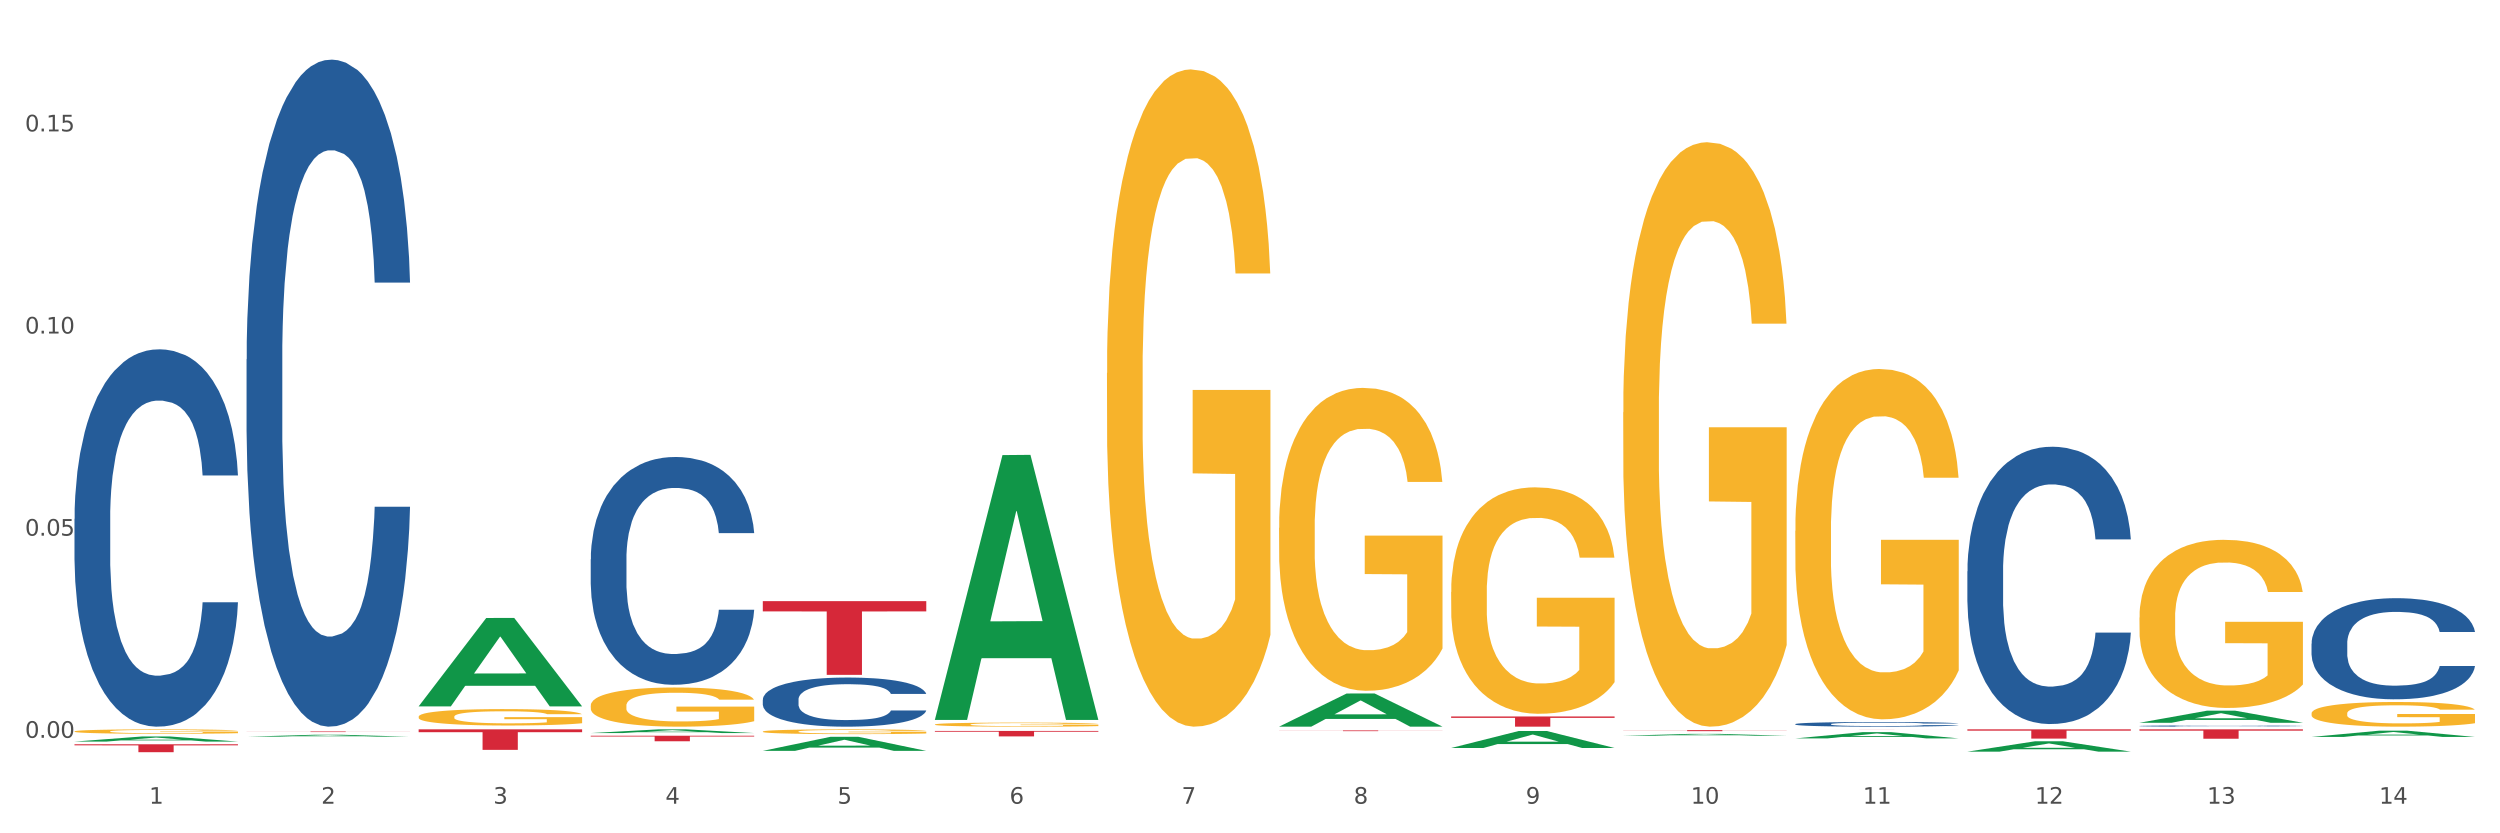<?xml version="1.0" encoding="utf-8" standalone="no"?>
<!DOCTYPE svg PUBLIC "-//W3C//DTD SVG 1.1//EN"
  "http://www.w3.org/Graphics/SVG/1.1/DTD/svg11.dtd">
<svg xmlns:xlink="http://www.w3.org/1999/xlink" width="1080pt" height="360pt" viewBox="0 0 1080 360" xmlns="http://www.w3.org/2000/svg" version="1.1">
 <rect x="0" y="0" width="1080" height="360" fill="#333333" stroke="none"/>
 <defs>
  <style type="text/css">*{stroke-linejoin: round; stroke-linecap: butt}</style>
 </defs>
 <g id="figure_1">
  <g id="patch_1">
   <path d="M 0 360 
L 1080 360 
L 1080 0 
L 0 0 
z
" style="fill: #ffffff; stroke: #ffffff; stroke-linejoin: miter"/>
  </g>
  <g id="axes_1">
   <g id="matplotlib.axis_1">
    <g id="xtick_1">
     <g id="text_1">
      <!-- 1 -->
      <g style="fill: #4d4d4d" transform="translate(64.432 347.204) scale(0.096 -0.096)">
       <defs>
        <path id="DejaVuSans-31" d="M 794 531 
L 1825 531 
L 1825 4091 
L 703 3866 
L 703 4441 
L 1819 4666 
L 2450 4666 
L 2450 531 
L 3481 531 
L 3481 0 
L 794 0 
L 794 531 
z
" transform="scale(0.016)"/>
       </defs>
       <use xlink:href="#DejaVuSans-31"/>
      </g>
     </g>
    </g>
    <g id="xtick_2">
     <g id="text_2">
      <!-- 2 -->
      <g style="fill: #4d4d4d" transform="translate(138.771 347.204) scale(0.096 -0.096)">
       <defs>
        <path id="DejaVuSans-32" d="M 1228 531 
L 3431 531 
L 3431 0 
L 469 0 
L 469 531 
Q 828 903 1448 1529 
Q 2069 2156 2228 2338 
Q 2531 2678 2651 2914 
Q 2772 3150 2772 3378 
Q 2772 3750 2511 3984 
Q 2250 4219 1831 4219 
Q 1534 4219 1204 4116 
Q 875 4013 500 3803 
L 500 4441 
Q 881 4594 1212 4672 
Q 1544 4750 1819 4750 
Q 2544 4750 2975 4387 
Q 3406 4025 3406 3419 
Q 3406 3131 3298 2873 
Q 3191 2616 2906 2266 
Q 2828 2175 2409 1742 
Q 1991 1309 1228 531 
z
" transform="scale(0.016)"/>
       </defs>
       <use xlink:href="#DejaVuSans-32"/>
      </g>
     </g>
    </g>
    <g id="xtick_3">
     <g id="text_3">
      <!-- 3 -->
      <g style="fill: #4d4d4d" transform="translate(213.109 347.204) scale(0.096 -0.096)">
       <defs>
        <path id="DejaVuSans-33" d="M 2597 2516 
Q 3050 2419 3304 2112 
Q 3559 1806 3559 1356 
Q 3559 666 3084 287 
Q 2609 -91 1734 -91 
Q 1441 -91 1130 -33 
Q 819 25 488 141 
L 488 750 
Q 750 597 1062 519 
Q 1375 441 1716 441 
Q 2309 441 2620 675 
Q 2931 909 2931 1356 
Q 2931 1769 2642 2001 
Q 2353 2234 1838 2234 
L 1294 2234 
L 1294 2753 
L 1863 2753 
Q 2328 2753 2575 2939 
Q 2822 3125 2822 3475 
Q 2822 3834 2567 4026 
Q 2313 4219 1838 4219 
Q 1578 4219 1281 4162 
Q 984 4106 628 3988 
L 628 4550 
Q 988 4650 1302 4700 
Q 1616 4750 1894 4750 
Q 2613 4750 3031 4423 
Q 3450 4097 3450 3541 
Q 3450 3153 3228 2886 
Q 3006 2619 2597 2516 
z
" transform="scale(0.016)"/>
       </defs>
       <use xlink:href="#DejaVuSans-33"/>
      </g>
     </g>
    </g>
    <g id="xtick_4">
     <g id="text_4">
      <!-- 4 -->
      <g style="fill: #4d4d4d" transform="translate(287.448 347.204) scale(0.096 -0.096)">
       <defs>
        <path id="DejaVuSans-34" d="M 2419 4116 
L 825 1625 
L 2419 1625 
L 2419 4116 
z
M 2253 4666 
L 3047 4666 
L 3047 1625 
L 3713 1625 
L 3713 1100 
L 3047 1100 
L 3047 0 
L 2419 0 
L 2419 1100 
L 313 1100 
L 313 1709 
L 2253 4666 
z
" transform="scale(0.016)"/>
       </defs>
       <use xlink:href="#DejaVuSans-34"/>
      </g>
     </g>
    </g>
    <g id="xtick_5">
     <g id="text_5">
      <!-- 5 -->
      <g style="fill: #4d4d4d" transform="translate(361.787 347.204) scale(0.096 -0.096)">
       <defs>
        <path id="DejaVuSans-35" d="M 691 4666 
L 3169 4666 
L 3169 4134 
L 1269 4134 
L 1269 2991 
Q 1406 3038 1543 3061 
Q 1681 3084 1819 3084 
Q 2600 3084 3056 2656 
Q 3513 2228 3513 1497 
Q 3513 744 3044 326 
Q 2575 -91 1722 -91 
Q 1428 -91 1123 -41 
Q 819 9 494 109 
L 494 744 
Q 775 591 1075 516 
Q 1375 441 1709 441 
Q 2250 441 2565 725 
Q 2881 1009 2881 1497 
Q 2881 1984 2565 2268 
Q 2250 2553 1709 2553 
Q 1456 2553 1204 2497 
Q 953 2441 691 2322 
L 691 4666 
z
" transform="scale(0.016)"/>
       </defs>
       <use xlink:href="#DejaVuSans-35"/>
      </g>
     </g>
    </g>
    <g id="xtick_6">
     <g id="text_6">
      <!-- 6 -->
      <g style="fill: #4d4d4d" transform="translate(436.125 347.204) scale(0.096 -0.096)">
       <defs>
        <path id="DejaVuSans-36" d="M 2113 2584 
Q 1688 2584 1439 2293 
Q 1191 2003 1191 1497 
Q 1191 994 1439 701 
Q 1688 409 2113 409 
Q 2538 409 2786 701 
Q 3034 994 3034 1497 
Q 3034 2003 2786 2293 
Q 2538 2584 2113 2584 
z
M 3366 4563 
L 3366 3988 
Q 3128 4100 2886 4159 
Q 2644 4219 2406 4219 
Q 1781 4219 1451 3797 
Q 1122 3375 1075 2522 
Q 1259 2794 1537 2939 
Q 1816 3084 2150 3084 
Q 2853 3084 3261 2657 
Q 3669 2231 3669 1497 
Q 3669 778 3244 343 
Q 2819 -91 2113 -91 
Q 1303 -91 875 529 
Q 447 1150 447 2328 
Q 447 3434 972 4092 
Q 1497 4750 2381 4750 
Q 2619 4750 2861 4703 
Q 3103 4656 3366 4563 
z
" transform="scale(0.016)"/>
       </defs>
       <use xlink:href="#DejaVuSans-36"/>
      </g>
     </g>
    </g>
    <g id="xtick_7">
     <g id="text_7">
      <!-- 7 -->
      <g style="fill: #4d4d4d" transform="translate(510.464 347.204) scale(0.096 -0.096)">
       <defs>
        <path id="DejaVuSans-37" d="M 525 4666 
L 3525 4666 
L 3525 4397 
L 1831 0 
L 1172 0 
L 2766 4134 
L 525 4134 
L 525 4666 
z
" transform="scale(0.016)"/>
       </defs>
       <use xlink:href="#DejaVuSans-37"/>
      </g>
     </g>
    </g>
    <g id="xtick_8">
     <g id="text_8">
      <!-- 8 -->
      <g style="fill: #4d4d4d" transform="translate(584.803 347.204) scale(0.096 -0.096)">
       <defs>
        <path id="DejaVuSans-38" d="M 2034 2216 
Q 1584 2216 1326 1975 
Q 1069 1734 1069 1313 
Q 1069 891 1326 650 
Q 1584 409 2034 409 
Q 2484 409 2743 651 
Q 3003 894 3003 1313 
Q 3003 1734 2745 1975 
Q 2488 2216 2034 2216 
z
M 1403 2484 
Q 997 2584 770 2862 
Q 544 3141 544 3541 
Q 544 4100 942 4425 
Q 1341 4750 2034 4750 
Q 2731 4750 3128 4425 
Q 3525 4100 3525 3541 
Q 3525 3141 3298 2862 
Q 3072 2584 2669 2484 
Q 3125 2378 3379 2068 
Q 3634 1759 3634 1313 
Q 3634 634 3220 271 
Q 2806 -91 2034 -91 
Q 1263 -91 848 271 
Q 434 634 434 1313 
Q 434 1759 690 2068 
Q 947 2378 1403 2484 
z
M 1172 3481 
Q 1172 3119 1398 2916 
Q 1625 2713 2034 2713 
Q 2441 2713 2670 2916 
Q 2900 3119 2900 3481 
Q 2900 3844 2670 4047 
Q 2441 4250 2034 4250 
Q 1625 4250 1398 4047 
Q 1172 3844 1172 3481 
z
" transform="scale(0.016)"/>
       </defs>
       <use xlink:href="#DejaVuSans-38"/>
      </g>
     </g>
    </g>
    <g id="xtick_9">
     <g id="text_9">
      <!-- 9 -->
      <g style="fill: #4d4d4d" transform="translate(659.142 347.204) scale(0.096 -0.096)">
       <defs>
        <path id="DejaVuSans-39" d="M 703 97 
L 703 672 
Q 941 559 1184 500 
Q 1428 441 1663 441 
Q 2288 441 2617 861 
Q 2947 1281 2994 2138 
Q 2813 1869 2534 1725 
Q 2256 1581 1919 1581 
Q 1219 1581 811 2004 
Q 403 2428 403 3163 
Q 403 3881 828 4315 
Q 1253 4750 1959 4750 
Q 2769 4750 3195 4129 
Q 3622 3509 3622 2328 
Q 3622 1225 3098 567 
Q 2575 -91 1691 -91 
Q 1453 -91 1209 -44 
Q 966 3 703 97 
z
M 1959 2075 
Q 2384 2075 2632 2365 
Q 2881 2656 2881 3163 
Q 2881 3666 2632 3958 
Q 2384 4250 1959 4250 
Q 1534 4250 1286 3958 
Q 1038 3666 1038 3163 
Q 1038 2656 1286 2365 
Q 1534 2075 1959 2075 
z
" transform="scale(0.016)"/>
       </defs>
       <use xlink:href="#DejaVuSans-39"/>
      </g>
     </g>
    </g>
    <g id="xtick_10">
     <g id="text_10">
      <!-- 10 -->
      <g style="fill: #4d4d4d" transform="translate(730.426 347.204) scale(0.096 -0.096)">
       <defs>
        <path id="DejaVuSans-30" d="M 2034 4250 
Q 1547 4250 1301 3770 
Q 1056 3291 1056 2328 
Q 1056 1369 1301 889 
Q 1547 409 2034 409 
Q 2525 409 2770 889 
Q 3016 1369 3016 2328 
Q 3016 3291 2770 3770 
Q 2525 4250 2034 4250 
z
M 2034 4750 
Q 2819 4750 3233 4129 
Q 3647 3509 3647 2328 
Q 3647 1150 3233 529 
Q 2819 -91 2034 -91 
Q 1250 -91 836 529 
Q 422 1150 422 2328 
Q 422 3509 836 4129 
Q 1250 4750 2034 4750 
z
" transform="scale(0.016)"/>
       </defs>
       <use xlink:href="#DejaVuSans-31"/>
       <use xlink:href="#DejaVuSans-30" transform="translate(63.623 0)"/>
      </g>
     </g>
    </g>
    <g id="xtick_11">
     <g id="text_11">
      <!-- 11 -->
      <g style="fill: #4d4d4d" transform="translate(804.765 347.204) scale(0.096 -0.096)">
       <use xlink:href="#DejaVuSans-31"/>
       <use xlink:href="#DejaVuSans-31" transform="translate(63.623 0)"/>
      </g>
     </g>
    </g>
    <g id="xtick_12">
     <g id="text_12">
      <!-- 12 -->
      <g style="fill: #4d4d4d" transform="translate(879.104 347.204) scale(0.096 -0.096)">
       <use xlink:href="#DejaVuSans-31"/>
       <use xlink:href="#DejaVuSans-32" transform="translate(63.623 0)"/>
      </g>
     </g>
    </g>
    <g id="xtick_13">
     <g id="text_13">
      <!-- 13 -->
      <g style="fill: #4d4d4d" transform="translate(953.442 347.204) scale(0.096 -0.096)">
       <use xlink:href="#DejaVuSans-31"/>
       <use xlink:href="#DejaVuSans-33" transform="translate(63.623 0)"/>
      </g>
     </g>
    </g>
    <g id="xtick_14">
     <g id="text_14">
      <!-- 14 -->
      <g style="fill: #4d4d4d" transform="translate(1027.781 347.204) scale(0.096 -0.096)">
       <use xlink:href="#DejaVuSans-31"/>
       <use xlink:href="#DejaVuSans-34" transform="translate(63.623 0)"/>
      </g>
     </g>
    </g>
    <g id="xtick_15"/>
    <g id="xtick_16"/>
    <g id="xtick_17"/>
    <g id="xtick_18"/>
    <g id="xtick_19"/>
    <g id="xtick_20"/>
    <g id="xtick_21"/>
    <g id="xtick_22"/>
    <g id="xtick_23"/>
    <g id="xtick_24"/>
    <g id="xtick_25"/>
    <g id="xtick_26"/>
    <g id="xtick_27"/>
   </g>
   <g id="matplotlib.axis_2">
    <g id="ytick_1">
     <g id="text_15">
      <!-- 0.00 -->
      <g style="fill: #4d4d4d" transform="translate(10.8 318.729) scale(0.096 -0.096)">
       <defs>
        <path id="DejaVuSans-2e" d="M 684 794 
L 1344 794 
L 1344 0 
L 684 0 
L 684 794 
z
" transform="scale(0.016)"/>
       </defs>
       <use xlink:href="#DejaVuSans-30"/>
       <use xlink:href="#DejaVuSans-2e" transform="translate(63.623 0)"/>
       <use xlink:href="#DejaVuSans-30" transform="translate(95.41 0)"/>
       <use xlink:href="#DejaVuSans-30" transform="translate(159.033 0)"/>
      </g>
     </g>
    </g>
    <g id="ytick_2">
     <g id="text_16">
      <!-- 0.05 -->
      <g style="fill: #4d4d4d" transform="translate(10.8 231.41) scale(0.096 -0.096)">
       <use xlink:href="#DejaVuSans-30"/>
       <use xlink:href="#DejaVuSans-2e" transform="translate(63.623 0)"/>
       <use xlink:href="#DejaVuSans-30" transform="translate(95.41 0)"/>
       <use xlink:href="#DejaVuSans-35" transform="translate(159.033 0)"/>
      </g>
     </g>
    </g>
    <g id="ytick_3">
     <g id="text_17">
      <!-- 0.10 -->
      <g style="fill: #4d4d4d" transform="translate(10.8 144.091) scale(0.096 -0.096)">
       <use xlink:href="#DejaVuSans-30"/>
       <use xlink:href="#DejaVuSans-2e" transform="translate(63.623 0)"/>
       <use xlink:href="#DejaVuSans-31" transform="translate(95.41 0)"/>
       <use xlink:href="#DejaVuSans-30" transform="translate(159.033 0)"/>
      </g>
     </g>
    </g>
    <g id="ytick_4">
     <g id="text_18">
      <!-- 0.15 -->
      <g style="fill: #4d4d4d" transform="translate(10.8 56.771) scale(0.096 -0.096)">
       <use xlink:href="#DejaVuSans-30"/>
       <use xlink:href="#DejaVuSans-2e" transform="translate(63.623 0)"/>
       <use xlink:href="#DejaVuSans-31" transform="translate(95.41 0)"/>
       <use xlink:href="#DejaVuSans-35" transform="translate(159.033 0)"/>
      </g>
     </g>
    </g>
    <g id="ytick_5"/>
    <g id="ytick_6"/>
    <g id="ytick_7"/>
   </g>
   <g id="PolyCollection_1">
    <path d="M 32.175 320.359 
L 32.248 320.357 
L 61.37 318.156 
L 73.456 318.154 
L 102.797 320.363 
L 88.818 320.363 
L 82.484 319.849 
L 52.415 319.849 
L 52.197 319.857 
L 46.081 320.363 
L 32.175 320.363 
L 32.175 320.359 
L 56.201 319.542 
L 78.698 319.54 
L 67.559 318.625 
L 67.413 318.621 
L 67.267 318.627 
L 56.128 319.54 
L 56.201 319.542 
L 32.175 320.359 
z
" clip-path="url(#pc074aa837f)" style="fill: #109648"/>
    <path d="M 849.901 315.082 
L 920.523 315.082 
L 920.523 315.637 
L 892.742 315.641 
L 892.742 319.077 
L 877.514 319.077 
L 877.514 315.641 
L 849.901 315.637 
L 849.901 315.085 
L 849.901 315.082 
z
" clip-path="url(#pc074aa837f)" style="fill: #d62839"/>
    <path d="M 775.562 315.082 
L 846.184 315.082 
L 846.184 315.086 
L 818.404 315.086 
L 818.404 315.116 
L 803.175 315.116 
L 803.175 315.086 
L 775.562 315.086 
L 775.562 315.082 
L 775.562 315.082 
z
" clip-path="url(#pc074aa837f)" style="fill: #d62839"/>
    <path d="M 701.223 315.412 
L 771.845 315.412 
L 771.845 315.474 
L 744.065 315.474 
L 744.065 315.861 
L 728.836 315.861 
L 728.836 315.474 
L 701.223 315.474 
L 701.223 315.412 
L 701.223 315.412 
z
" clip-path="url(#pc074aa837f)" style="fill: #d62839"/>
    <path d="M 626.885 309.514 
L 697.506 309.514 
L 697.506 310.127 
L 669.726 310.131 
L 669.726 313.924 
L 654.497 313.924 
L 654.497 310.131 
L 626.885 310.127 
L 626.885 309.518 
L 626.885 309.514 
z
" clip-path="url(#pc074aa837f)" style="fill: #d62839"/>
    <path d="M 552.546 315.538 
L 623.168 315.538 
L 623.168 315.583 
L 595.388 315.583 
L 595.388 315.859 
L 580.159 315.859 
L 580.159 315.583 
L 552.546 315.583 
L 552.546 315.539 
L 552.546 315.538 
z
" clip-path="url(#pc074aa837f)" style="fill: #d62839"/>
    <path d="M 403.869 315.774 
L 474.49 315.774 
L 474.49 316.102 
L 446.71 316.104 
L 446.71 318.132 
L 431.481 318.132 
L 431.481 316.104 
L 403.869 316.102 
L 403.869 315.777 
L 403.869 315.774 
z
" clip-path="url(#pc074aa837f)" style="fill: #d62839"/>
    <path d="M 329.53 259.695 
L 400.152 259.695 
L 400.152 264.121 
L 372.371 264.151 
L 372.371 291.542 
L 357.143 291.542 
L 357.143 264.151 
L 329.53 264.121 
L 329.53 259.725 
L 329.53 259.695 
z
" clip-path="url(#pc074aa837f)" style="fill: #d62839"/>
    <path d="M 255.191 317.841 
L 325.813 317.841 
L 325.813 318.172 
L 298.033 318.174 
L 298.033 320.222 
L 282.804 320.222 
L 282.804 318.174 
L 255.191 318.172 
L 255.191 317.843 
L 255.191 317.841 
z
" clip-path="url(#pc074aa837f)" style="fill: #d62839"/>
    <path d="M 180.852 315.082 
L 251.474 315.082 
L 251.474 316.314 
L 223.694 316.322 
L 223.694 323.951 
L 208.465 323.951 
L 208.465 316.322 
L 180.852 316.314 
L 180.852 315.09 
L 180.852 315.082 
z
" clip-path="url(#pc074aa837f)" style="fill: #d62839"/>
    <path d="M 106.514 316 
L 177.135 316 
L 177.135 316.035 
L 149.355 316.035 
L 149.355 316.253 
L 134.126 316.253 
L 134.126 316.035 
L 106.514 316.035 
L 106.514 316 
L 106.514 316 
z
" clip-path="url(#pc074aa837f)" style="fill: #d62839"/>
    <path d="M 32.175 321.521 
L 102.797 321.521 
L 102.797 321.997 
L 75.017 322 
L 75.017 324.95 
L 59.788 324.95 
L 59.788 322 
L 32.175 321.997 
L 32.175 321.524 
L 32.175 321.521 
z
" clip-path="url(#pc074aa837f)" style="fill: #d62839"/>
    <path d="M 32.175 224.151 
L 32.258 224.003 
L 32.258 219.834 
L 32.509 214.177 
L 33.427 203.755 
L 34.596 195.865 
L 36.599 186.634 
L 37.684 182.764 
L 39.104 178.446 
L 42.025 171.449 
L 45.364 165.494 
L 47.702 162.219 
L 49.455 160.134 
L 53.378 156.412 
L 55.632 154.775 
L 57.969 153.435 
L 59.973 152.542 
L 63.312 151.499 
L 65.983 151.053 
L 69.072 150.904 
L 71.66 151.053 
L 75.082 151.648 
L 80.091 153.435 
L 82.011 154.477 
L 84.599 156.263 
L 87.27 158.646 
L 89.44 161.028 
L 91.945 164.452 
L 94.533 168.918 
L 97.037 174.575 
L 98.79 179.786 
L 100.209 185.294 
L 101.461 191.994 
L 102.379 199.289 
L 102.797 205.393 
L 87.52 205.393 
L 87.103 199.884 
L 86.268 193.929 
L 85.434 189.91 
L 84.515 186.634 
L 83.096 182.912 
L 81.844 180.53 
L 79.757 177.702 
L 77.837 175.915 
L 76.251 174.873 
L 74.331 173.98 
L 70.241 173.087 
L 67.319 173.087 
L 65.482 173.384 
L 63.229 174.129 
L 61.309 175.171 
L 59.055 176.957 
L 57.302 178.893 
L 55.549 181.424 
L 54.547 183.21 
L 53.044 186.486 
L 52.043 189.165 
L 50.707 193.78 
L 49.956 197.056 
L 48.62 205.542 
L 48.036 211.795 
L 47.785 216.112 
L 47.618 220.876 
L 47.618 244.101 
L 48.119 254.522 
L 48.537 258.989 
L 49.204 264.05 
L 50.457 270.601 
L 52.293 277.003 
L 54.213 281.618 
L 55.799 284.447 
L 57.302 286.531 
L 58.804 288.169 
L 60.641 289.657 
L 62.143 290.551 
L 64.397 291.444 
L 67.069 291.89 
L 69.155 291.89 
L 73.413 291.146 
L 75.333 290.402 
L 77.169 289.36 
L 79.173 287.722 
L 80.759 285.935 
L 81.677 284.595 
L 83.18 281.767 
L 84.348 278.789 
L 85.35 275.365 
L 86.018 272.388 
L 86.769 267.921 
L 87.353 262.859 
L 87.52 260.18 
L 102.797 260.18 
L 102.463 265.539 
L 101.879 270.75 
L 100.71 277.747 
L 99.792 281.767 
L 98.372 286.68 
L 96.87 290.848 
L 94.783 295.463 
L 92.863 298.888 
L 90.86 301.865 
L 88.689 304.545 
L 84.766 308.267 
L 83.347 309.309 
L 80.341 311.096 
L 78.004 312.138 
L 74.581 313.18 
L 71.075 313.775 
L 67.402 313.924 
L 64.147 313.626 
L 60.557 312.733 
L 58.303 311.84 
L 55.799 310.5 
L 52.877 308.416 
L 50.123 305.885 
L 47.535 302.907 
L 45.114 299.483 
L 42.86 295.612 
L 39.938 289.211 
L 37.768 282.958 
L 36.182 277.152 
L 35.097 272.239 
L 34.011 265.986 
L 33.427 261.668 
L 32.509 251.247 
L 32.175 241.57 
L 32.175 224.151 
z
" clip-path="url(#pc074aa837f)" style="fill: #255c99"/>
    <path d="M 106.514 155.236 
L 106.597 154.973 
L 106.597 147.605 
L 106.848 137.604 
L 107.766 119.183 
L 108.935 105.235 
L 110.938 88.919 
L 112.023 82.077 
L 113.442 74.445 
L 116.364 62.076 
L 119.703 51.55 
L 122.04 45.76 
L 123.794 42.076 
L 127.717 35.497 
L 129.971 32.602 
L 132.308 30.233 
L 134.312 28.654 
L 137.651 26.812 
L 140.322 26.023 
L 143.411 25.759 
L 145.998 26.023 
L 149.421 27.075 
L 154.43 30.233 
L 156.35 32.075 
L 158.937 35.233 
L 161.609 39.444 
L 163.779 43.655 
L 166.283 49.707 
L 168.871 57.602 
L 171.376 67.603 
L 173.129 76.813 
L 174.548 86.55 
L 175.8 98.393 
L 176.718 111.288 
L 177.135 122.078 
L 161.859 122.078 
L 161.442 112.341 
L 160.607 101.814 
L 159.772 94.709 
L 158.854 88.919 
L 157.435 82.34 
L 156.183 78.129 
L 154.096 73.129 
L 152.176 69.971 
L 150.59 68.129 
L 148.67 66.55 
L 144.579 64.971 
L 141.658 64.971 
L 139.821 65.497 
L 137.567 66.813 
L 135.647 68.655 
L 133.393 71.813 
L 131.64 75.234 
L 129.887 79.708 
L 128.886 82.866 
L 127.383 88.656 
L 126.381 93.393 
L 125.046 101.551 
L 124.294 107.34 
L 122.959 122.341 
L 122.374 133.394 
L 122.124 141.025 
L 121.957 149.447 
L 121.957 190.5 
L 122.458 208.922 
L 122.875 216.817 
L 123.543 225.764 
L 124.795 237.343 
L 126.632 248.66 
L 128.552 256.818 
L 130.138 261.818 
L 131.64 265.502 
L 133.143 268.397 
L 134.979 271.028 
L 136.482 272.607 
L 138.736 274.186 
L 141.407 274.976 
L 143.494 274.976 
L 147.751 273.66 
L 149.671 272.344 
L 151.508 270.502 
L 153.511 267.607 
L 155.097 264.449 
L 156.016 262.081 
L 157.518 257.081 
L 158.687 251.818 
L 159.689 245.765 
L 160.357 240.501 
L 161.108 232.607 
L 161.692 223.659 
L 161.859 218.922 
L 177.135 218.922 
L 176.802 228.396 
L 176.217 237.607 
L 175.049 249.975 
L 174.13 257.081 
L 172.711 265.765 
L 171.209 273.134 
L 169.122 281.292 
L 167.202 287.345 
L 165.198 292.608 
L 163.028 297.345 
L 159.104 303.924 
L 157.685 305.766 
L 154.68 308.924 
L 152.343 310.766 
L 148.92 312.608 
L 145.414 313.661 
L 141.741 313.924 
L 138.486 313.398 
L 134.896 311.819 
L 132.642 310.24 
L 130.138 307.871 
L 127.216 304.187 
L 124.461 299.713 
L 121.874 294.45 
L 119.453 288.397 
L 117.199 281.555 
L 114.277 270.239 
L 112.107 259.186 
L 110.521 248.923 
L 109.435 240.238 
L 108.35 229.185 
L 107.766 221.554 
L 106.848 203.132 
L 106.514 186.026 
L 106.514 155.236 
z
" clip-path="url(#pc074aa837f)" style="fill: #255c99"/>
    <path d="M 255.191 241.639 
L 255.275 241.549 
L 255.275 239.032 
L 255.525 235.617 
L 256.443 229.325 
L 257.612 224.561 
L 259.615 218.988 
L 260.701 216.652 
L 262.12 214.045 
L 265.041 209.82 
L 268.381 206.225 
L 270.718 204.248 
L 272.471 202.989 
L 276.394 200.742 
L 278.648 199.754 
L 280.986 198.945 
L 282.989 198.405 
L 286.328 197.776 
L 288.999 197.506 
L 292.088 197.417 
L 294.676 197.506 
L 298.098 197.866 
L 303.107 198.945 
L 305.027 199.574 
L 307.615 200.652 
L 310.286 202.09 
L 312.457 203.529 
L 314.961 205.596 
L 317.549 208.292 
L 320.053 211.708 
L 321.806 214.854 
L 323.225 218.18 
L 324.477 222.224 
L 325.396 226.629 
L 325.813 230.314 
L 310.537 230.314 
L 310.119 226.988 
L 309.284 223.393 
L 308.45 220.966 
L 307.531 218.988 
L 306.112 216.741 
L 304.86 215.303 
L 302.773 213.596 
L 300.853 212.517 
L 299.267 211.888 
L 297.347 211.348 
L 293.257 210.809 
L 290.335 210.809 
L 288.499 210.989 
L 286.245 211.438 
L 284.325 212.067 
L 282.071 213.146 
L 280.318 214.315 
L 278.565 215.843 
L 277.563 216.921 
L 276.06 218.899 
L 275.059 220.516 
L 273.723 223.303 
L 272.972 225.28 
L 271.636 230.404 
L 271.052 234.179 
L 270.801 236.785 
L 270.634 239.662 
L 270.634 253.683 
L 271.135 259.975 
L 271.553 262.672 
L 272.22 265.728 
L 273.473 269.683 
L 275.309 273.547 
L 277.229 276.334 
L 278.815 278.042 
L 280.318 279.3 
L 281.82 280.289 
L 283.657 281.188 
L 285.159 281.727 
L 287.413 282.266 
L 290.085 282.536 
L 292.172 282.536 
L 296.429 282.086 
L 298.349 281.637 
L 300.185 281.008 
L 302.189 280.019 
L 303.775 278.94 
L 304.693 278.132 
L 306.196 276.424 
L 307.364 274.626 
L 308.366 272.559 
L 309.034 270.761 
L 309.785 268.065 
L 310.37 265.009 
L 310.537 263.391 
L 325.813 263.391 
L 325.479 266.627 
L 324.895 269.772 
L 323.726 273.997 
L 322.808 276.424 
L 321.389 279.39 
L 319.886 281.907 
L 317.799 284.693 
L 315.879 286.76 
L 313.876 288.558 
L 311.705 290.176 
L 307.782 292.423 
L 306.363 293.052 
L 303.358 294.131 
L 301.02 294.76 
L 297.598 295.389 
L 294.092 295.749 
L 290.419 295.838 
L 287.163 295.659 
L 283.573 295.119 
L 281.32 294.58 
L 278.815 293.771 
L 275.893 292.513 
L 273.139 290.985 
L 270.551 289.187 
L 268.13 287.12 
L 265.876 284.783 
L 262.955 280.918 
L 260.784 277.143 
L 259.198 273.637 
L 258.113 270.671 
L 257.028 266.896 
L 256.443 264.29 
L 255.525 257.998 
L 255.191 252.155 
L 255.191 241.639 
z
" clip-path="url(#pc074aa837f)" style="fill: #255c99"/>
    <path d="M 329.53 302.236 
L 329.613 302.216 
L 329.613 301.674 
L 329.864 300.937 
L 330.782 299.58 
L 331.951 298.553 
L 333.954 297.351 
L 335.039 296.847 
L 336.458 296.285 
L 339.38 295.374 
L 342.719 294.598 
L 345.057 294.172 
L 346.81 293.901 
L 350.733 293.416 
L 352.987 293.203 
L 355.324 293.028 
L 357.328 292.912 
L 360.667 292.776 
L 363.338 292.718 
L 366.427 292.699 
L 369.015 292.718 
L 372.437 292.796 
L 377.446 293.028 
L 379.366 293.164 
L 381.954 293.397 
L 384.625 293.707 
L 386.795 294.017 
L 389.3 294.463 
L 391.887 295.044 
L 394.392 295.781 
L 396.145 296.459 
L 397.564 297.176 
L 398.816 298.049 
L 399.734 298.999 
L 400.152 299.793 
L 384.875 299.793 
L 384.458 299.076 
L 383.623 298.301 
L 382.788 297.777 
L 381.87 297.351 
L 380.451 296.866 
L 379.199 296.556 
L 377.112 296.188 
L 375.192 295.955 
L 373.606 295.82 
L 371.686 295.703 
L 367.595 295.587 
L 364.674 295.587 
L 362.837 295.626 
L 360.583 295.723 
L 358.663 295.858 
L 356.41 296.091 
L 354.656 296.343 
L 352.903 296.673 
L 351.902 296.905 
L 350.399 297.332 
L 349.397 297.68 
L 348.062 298.281 
L 347.31 298.708 
L 345.975 299.813 
L 345.391 300.627 
L 345.14 301.189 
L 344.973 301.809 
L 344.973 304.833 
L 345.474 306.19 
L 345.891 306.772 
L 346.559 307.431 
L 347.811 308.284 
L 349.648 309.117 
L 351.568 309.718 
L 353.154 310.086 
L 354.656 310.358 
L 356.159 310.571 
L 357.996 310.765 
L 359.498 310.881 
L 361.752 310.997 
L 364.423 311.055 
L 366.51 311.055 
L 370.768 310.958 
L 372.688 310.862 
L 374.524 310.726 
L 376.528 310.513 
L 378.114 310.28 
L 379.032 310.106 
L 380.534 309.737 
L 381.703 309.35 
L 382.705 308.904 
L 383.373 308.516 
L 384.124 307.935 
L 384.708 307.276 
L 384.875 306.927 
L 400.152 306.927 
L 399.818 307.624 
L 399.233 308.303 
L 398.065 309.214 
L 397.146 309.737 
L 395.727 310.377 
L 394.225 310.92 
L 392.138 311.521 
L 390.218 311.966 
L 388.214 312.354 
L 386.044 312.703 
L 382.121 313.188 
L 380.701 313.323 
L 377.696 313.556 
L 375.359 313.692 
L 371.936 313.827 
L 368.43 313.905 
L 364.757 313.924 
L 361.502 313.885 
L 357.912 313.769 
L 355.658 313.653 
L 353.154 313.478 
L 350.232 313.207 
L 347.477 312.878 
L 344.89 312.49 
L 342.469 312.044 
L 340.215 311.54 
L 337.293 310.707 
L 335.123 309.892 
L 333.537 309.136 
L 332.452 308.497 
L 331.366 307.683 
L 330.782 307.12 
L 329.864 305.764 
L 329.53 304.504 
L 329.53 302.236 
z
" clip-path="url(#pc074aa837f)" style="fill: #255c99"/>
    <path d="M 775.562 312.812 
L 775.646 312.81 
L 775.646 312.759 
L 775.896 312.689 
L 776.814 312.56 
L 777.983 312.462 
L 779.986 312.347 
L 781.072 312.299 
L 782.491 312.246 
L 785.412 312.159 
L 788.752 312.086 
L 791.089 312.045 
L 792.842 312.019 
L 796.765 311.973 
L 799.019 311.953 
L 801.357 311.936 
L 803.36 311.925 
L 806.699 311.912 
L 809.37 311.907 
L 812.459 311.905 
L 815.047 311.907 
L 818.469 311.914 
L 823.478 311.936 
L 825.398 311.949 
L 827.986 311.971 
L 830.657 312.001 
L 832.828 312.03 
L 835.332 312.073 
L 837.92 312.128 
L 840.424 312.198 
L 842.177 312.263 
L 843.596 312.331 
L 844.848 312.414 
L 845.766 312.504 
L 846.184 312.58 
L 830.908 312.58 
L 830.49 312.512 
L 829.655 312.438 
L 828.821 312.388 
L 827.902 312.347 
L 826.483 312.301 
L 825.231 312.272 
L 823.144 312.237 
L 821.224 312.215 
L 819.638 312.202 
L 817.718 312.191 
L 813.628 312.18 
L 810.706 312.18 
L 808.87 312.183 
L 806.616 312.193 
L 804.696 312.205 
L 802.442 312.228 
L 800.689 312.252 
L 798.936 312.283 
L 797.934 312.305 
L 796.431 312.346 
L 795.43 312.379 
L 794.094 312.436 
L 793.343 312.477 
L 792.007 312.582 
L 791.423 312.659 
L 791.172 312.713 
L 791.005 312.772 
L 791.005 313.059 
L 791.506 313.188 
L 791.924 313.244 
L 792.591 313.306 
L 793.844 313.388 
L 795.68 313.467 
L 797.6 313.524 
L 799.186 313.559 
L 800.689 313.585 
L 802.191 313.605 
L 804.028 313.624 
L 805.53 313.635 
L 807.784 313.646 
L 810.456 313.651 
L 812.543 313.651 
L 816.8 313.642 
L 818.72 313.633 
L 820.556 313.62 
L 822.56 313.6 
L 824.146 313.578 
L 825.064 313.561 
L 826.567 313.526 
L 827.735 313.489 
L 828.737 313.447 
L 829.405 313.41 
L 830.156 313.354 
L 830.741 313.292 
L 830.908 313.258 
L 846.184 313.258 
L 845.85 313.325 
L 845.266 313.389 
L 844.097 313.476 
L 843.179 313.526 
L 841.76 313.587 
L 840.257 313.638 
L 838.17 313.696 
L 836.25 313.738 
L 834.247 313.775 
L 832.076 313.808 
L 828.153 313.854 
L 826.734 313.867 
L 823.728 313.889 
L 821.391 313.902 
L 817.969 313.915 
L 814.463 313.922 
L 810.79 313.924 
L 807.534 313.921 
L 803.944 313.909 
L 801.69 313.898 
L 799.186 313.882 
L 796.264 313.856 
L 793.51 313.825 
L 790.922 313.788 
L 788.501 313.745 
L 786.247 313.697 
L 783.325 313.618 
L 781.155 313.541 
L 779.569 313.469 
L 778.484 313.408 
L 777.399 313.33 
L 776.814 313.277 
L 775.896 313.148 
L 775.562 313.028 
L 775.562 312.812 
z
" clip-path="url(#pc074aa837f)" style="fill: #255c99"/>
    <path d="M 849.901 246.817 
L 849.984 246.708 
L 849.984 243.644 
L 850.235 239.487 
L 851.153 231.828 
L 852.322 226.03 
L 854.325 219.246 
L 855.41 216.402 
L 856.829 213.229 
L 859.751 208.087 
L 863.09 203.71 
L 865.428 201.303 
L 867.181 199.772 
L 871.104 197.037 
L 873.358 195.833 
L 875.695 194.848 
L 877.699 194.192 
L 881.038 193.426 
L 883.709 193.098 
L 886.798 192.988 
L 889.386 193.098 
L 892.808 193.536 
L 897.817 194.848 
L 899.737 195.614 
L 902.325 196.927 
L 904.996 198.678 
L 907.166 200.428 
L 909.671 202.945 
L 912.258 206.227 
L 914.763 210.384 
L 916.516 214.214 
L 917.935 218.262 
L 919.187 223.185 
L 920.105 228.546 
L 920.523 233.032 
L 905.246 233.032 
L 904.829 228.984 
L 903.994 224.607 
L 903.159 221.653 
L 902.241 219.246 
L 900.822 216.511 
L 899.57 214.761 
L 897.483 212.682 
L 895.563 211.369 
L 893.977 210.603 
L 892.057 209.947 
L 887.966 209.29 
L 885.045 209.29 
L 883.208 209.509 
L 880.954 210.056 
L 879.034 210.822 
L 876.78 212.135 
L 875.027 213.557 
L 873.274 215.417 
L 872.273 216.73 
L 870.77 219.137 
L 869.768 221.106 
L 868.433 224.498 
L 867.681 226.905 
L 866.346 233.141 
L 865.761 237.736 
L 865.511 240.909 
L 865.344 244.41 
L 865.344 261.478 
L 865.845 269.136 
L 866.262 272.419 
L 866.93 276.138 
L 868.182 280.952 
L 870.019 285.657 
L 871.939 289.049 
L 873.525 291.127 
L 875.027 292.659 
L 876.53 293.863 
L 878.367 294.957 
L 879.869 295.613 
L 882.123 296.27 
L 884.794 296.598 
L 886.881 296.598 
L 891.139 296.051 
L 893.059 295.504 
L 894.895 294.738 
L 896.899 293.534 
L 898.485 292.221 
L 899.403 291.237 
L 900.905 289.158 
L 902.074 286.97 
L 903.076 284.453 
L 903.744 282.265 
L 904.495 278.983 
L 905.079 275.263 
L 905.246 273.294 
L 920.523 273.294 
L 920.189 277.233 
L 919.604 281.062 
L 918.436 286.204 
L 917.517 289.158 
L 916.098 292.768 
L 914.596 295.832 
L 912.509 299.224 
L 910.589 301.74 
L 908.585 303.928 
L 906.415 305.897 
L 902.491 308.633 
L 901.072 309.398 
L 898.067 310.711 
L 895.73 311.477 
L 892.307 312.243 
L 888.801 312.681 
L 885.128 312.79 
L 881.873 312.571 
L 878.283 311.915 
L 876.029 311.258 
L 873.525 310.274 
L 870.603 308.742 
L 867.848 306.882 
L 865.261 304.694 
L 862.84 302.178 
L 860.586 299.333 
L 857.664 294.628 
L 855.494 290.033 
L 853.908 285.766 
L 852.823 282.156 
L 851.737 277.561 
L 851.153 274.388 
L 850.235 266.729 
L 849.901 259.618 
L 849.901 246.817 
z
" clip-path="url(#pc074aa837f)" style="fill: #255c99"/>
    <path d="M 924.24 313.633 
L 924.323 313.633 
L 924.323 313.619 
L 924.573 313.601 
L 925.492 313.567 
L 926.66 313.541 
L 928.664 313.511 
L 929.749 313.499 
L 931.168 313.485 
L 934.09 313.462 
L 937.429 313.443 
L 939.766 313.432 
L 941.519 313.426 
L 945.443 313.413 
L 947.697 313.408 
L 950.034 313.404 
L 952.037 313.401 
L 955.377 313.398 
L 958.048 313.396 
L 961.136 313.396 
L 963.724 313.396 
L 967.147 313.398 
L 972.155 313.404 
L 974.075 313.407 
L 976.663 313.413 
L 979.335 313.421 
L 981.505 313.428 
L 984.009 313.44 
L 986.597 313.454 
L 989.101 313.472 
L 990.854 313.489 
L 992.273 313.507 
L 993.526 313.529 
L 994.444 313.553 
L 994.861 313.572 
L 979.585 313.572 
L 979.168 313.554 
L 978.333 313.535 
L 977.498 313.522 
L 976.58 313.511 
L 975.161 313.499 
L 973.908 313.492 
L 971.822 313.483 
L 969.902 313.477 
L 968.316 313.473 
L 966.396 313.47 
L 962.305 313.468 
L 959.383 313.468 
L 957.547 313.469 
L 955.293 313.471 
L 953.373 313.474 
L 951.119 313.48 
L 949.366 313.486 
L 947.613 313.495 
L 946.611 313.5 
L 945.109 313.511 
L 944.107 313.52 
L 942.771 313.535 
L 942.02 313.545 
L 940.685 313.573 
L 940.1 313.593 
L 939.85 313.607 
L 939.683 313.623 
L 939.683 313.698 
L 940.184 313.732 
L 940.601 313.746 
L 941.269 313.763 
L 942.521 313.784 
L 944.358 313.805 
L 946.278 313.819 
L 947.864 313.829 
L 949.366 313.835 
L 950.869 313.841 
L 952.705 313.846 
L 954.208 313.848 
L 956.462 313.851 
L 959.133 313.853 
L 961.22 313.853 
L 965.477 313.85 
L 967.397 313.848 
L 969.234 313.845 
L 971.237 313.839 
L 972.823 313.833 
L 973.742 313.829 
L 975.244 313.82 
L 976.413 313.81 
L 977.415 313.799 
L 978.082 313.79 
L 978.834 313.775 
L 979.418 313.759 
L 979.585 313.75 
L 994.861 313.75 
L 994.527 313.767 
L 993.943 313.784 
L 992.774 313.807 
L 991.856 313.82 
L 990.437 313.836 
L 988.934 313.849 
L 986.847 313.864 
L 984.927 313.875 
L 982.924 313.885 
L 980.754 313.894 
L 976.83 313.906 
L 975.411 313.909 
L 972.406 313.915 
L 970.069 313.918 
L 966.646 313.922 
L 963.14 313.924 
L 959.467 313.924 
L 956.211 313.923 
L 952.622 313.92 
L 950.368 313.917 
L 947.864 313.913 
L 944.942 313.906 
L 942.187 313.898 
L 939.599 313.889 
L 937.178 313.877 
L 934.925 313.865 
L 932.003 313.844 
L 929.832 313.824 
L 928.246 313.805 
L 927.161 313.789 
L 926.076 313.769 
L 925.492 313.755 
L 924.573 313.721 
L 924.24 313.69 
L 924.24 313.633 
z
" clip-path="url(#pc074aa837f)" style="fill: #255c99"/>
    <path d="M 998.578 278.041 
L 998.662 278.001 
L 998.662 276.884 
L 998.912 275.367 
L 999.83 272.574 
L 1000.999 270.459 
L 1003.003 267.985 
L 1004.088 266.948 
L 1005.507 265.791 
L 1008.429 263.915 
L 1011.768 262.319 
L 1014.105 261.441 
L 1015.858 260.883 
L 1019.781 259.885 
L 1022.035 259.446 
L 1024.373 259.087 
L 1026.376 258.848 
L 1029.715 258.568 
L 1032.387 258.449 
L 1035.475 258.409 
L 1038.063 258.449 
L 1041.486 258.608 
L 1046.494 259.087 
L 1048.414 259.366 
L 1051.002 259.845 
L 1053.673 260.484 
L 1055.844 261.122 
L 1058.348 262.04 
L 1060.936 263.237 
L 1063.44 264.753 
L 1065.193 266.15 
L 1066.612 267.626 
L 1067.864 269.422 
L 1068.783 271.377 
L 1069.2 273.013 
L 1053.924 273.013 
L 1053.506 271.537 
L 1052.671 269.941 
L 1051.837 268.863 
L 1050.918 267.985 
L 1049.499 266.988 
L 1048.247 266.349 
L 1046.16 265.591 
L 1044.24 265.112 
L 1042.654 264.833 
L 1040.734 264.594 
L 1036.644 264.354 
L 1033.722 264.354 
L 1031.886 264.434 
L 1029.632 264.634 
L 1027.712 264.913 
L 1025.458 265.392 
L 1023.705 265.91 
L 1021.952 266.589 
L 1020.95 267.068 
L 1019.448 267.946 
L 1018.446 268.664 
L 1017.11 269.901 
L 1016.359 270.779 
L 1015.023 273.053 
L 1014.439 274.729 
L 1014.188 275.886 
L 1014.022 277.163 
L 1014.022 283.388 
L 1014.522 286.181 
L 1014.94 287.378 
L 1015.608 288.735 
L 1016.86 290.491 
L 1018.696 292.207 
L 1020.616 293.444 
L 1022.202 294.202 
L 1023.705 294.76 
L 1025.207 295.199 
L 1027.044 295.598 
L 1028.547 295.838 
L 1030.8 296.077 
L 1033.472 296.197 
L 1035.559 296.197 
L 1039.816 295.997 
L 1041.736 295.798 
L 1043.572 295.519 
L 1045.576 295.08 
L 1047.162 294.601 
L 1048.08 294.242 
L 1049.583 293.483 
L 1050.752 292.685 
L 1051.753 291.768 
L 1052.421 290.97 
L 1053.172 289.772 
L 1053.757 288.416 
L 1053.924 287.698 
L 1069.2 287.698 
L 1068.866 289.134 
L 1068.282 290.531 
L 1067.113 292.406 
L 1066.195 293.483 
L 1064.776 294.8 
L 1063.273 295.918 
L 1061.186 297.155 
L 1059.266 298.072 
L 1057.263 298.87 
L 1055.092 299.589 
L 1051.169 300.586 
L 1049.75 300.865 
L 1046.745 301.344 
L 1044.407 301.624 
L 1040.985 301.903 
L 1037.479 302.063 
L 1033.806 302.102 
L 1030.55 302.023 
L 1026.96 301.783 
L 1024.707 301.544 
L 1022.202 301.185 
L 1019.281 300.626 
L 1016.526 299.948 
L 1013.938 299.15 
L 1011.517 298.232 
L 1009.263 297.194 
L 1006.342 295.479 
L 1004.171 293.803 
L 1002.585 292.246 
L 1001.5 290.93 
L 1000.415 289.254 
L 999.83 288.097 
L 998.912 285.303 
L 998.578 282.71 
L 998.578 278.041 
z
" clip-path="url(#pc074aa837f)" style="fill: #255c99"/>
    <path d="M 998.578 308.188 
L 998.662 308.178 
L 998.662 307.827 
L 998.828 307.526 
L 999.662 306.795 
L 1000.913 306.191 
L 1001.83 305.87 
L 1002.747 305.607 
L 1003.831 305.344 
L 1005.165 305.071 
L 1007.583 304.672 
L 1009.084 304.467 
L 1010.918 304.253 
L 1014.253 303.942 
L 1016.671 303.766 
L 1019.173 303.62 
L 1023.258 303.445 
L 1025.926 303.367 
L 1028.761 303.308 
L 1032.18 303.27 
L 1034.765 303.26 
L 1040.434 303.289 
L 1045.27 303.377 
L 1047.605 303.445 
L 1050.607 303.562 
L 1052.191 303.64 
L 1054.775 303.795 
L 1057.444 304 
L 1059.278 304.175 
L 1062.029 304.506 
L 1064.114 304.838 
L 1066.032 305.247 
L 1067.032 305.529 
L 1067.783 305.792 
L 1068.45 306.094 
L 1069.117 306.571 
L 1054.108 306.571 
L 1053.525 306.23 
L 1052.608 305.909 
L 1051.274 305.597 
L 1050.106 305.402 
L 1048.105 305.159 
L 1046.271 305.003 
L 1044.353 304.886 
L 1042.019 304.789 
L 1040.184 304.74 
L 1037.599 304.701 
L 1032.513 304.711 
L 1029.095 304.789 
L 1026.76 304.886 
L 1025.259 304.974 
L 1023.925 305.071 
L 1022.425 305.208 
L 1020.674 305.412 
L 1019.423 305.597 
L 1018.172 305.831 
L 1017.172 306.065 
L 1016.255 306.337 
L 1015.504 306.63 
L 1014.92 306.931 
L 1014.42 307.302 
L 1014.003 307.915 
L 1014.003 309.249 
L 1014.17 309.551 
L 1014.587 309.951 
L 1015.087 310.253 
L 1015.921 310.613 
L 1016.671 310.856 
L 1018.089 311.207 
L 1019.673 311.499 
L 1020.924 311.684 
L 1022.174 311.84 
L 1024.342 312.054 
L 1026.76 312.23 
L 1028.845 312.337 
L 1031.68 312.434 
L 1033.597 312.473 
L 1035.265 312.493 
L 1039.35 312.493 
L 1042.269 312.463 
L 1045.52 312.395 
L 1048.022 312.308 
L 1050.106 312.2 
L 1052.441 312.025 
L 1053.942 311.86 
L 1053.942 309.824 
L 1035.598 309.814 
L 1035.598 308.461 
L 1069.2 308.461 
L 1069.2 312.434 
L 1067.783 312.639 
L 1066.198 312.824 
L 1064.531 312.989 
L 1062.029 313.194 
L 1059.028 313.389 
L 1056.36 313.525 
L 1053.525 313.642 
L 1050.19 313.749 
L 1045.854 313.846 
L 1043.186 313.885 
L 1039.851 313.915 
L 1035.932 313.924 
L 1032.513 313.905 
L 1029.178 313.856 
L 1025.676 313.768 
L 1022.258 313.642 
L 1019.673 313.515 
L 1017.088 313.359 
L 1014.337 313.155 
L 1012.169 312.96 
L 1010.501 312.785 
L 1008.667 312.561 
L 1006.666 312.269 
L 1005.165 312.006 
L 1003.831 311.733 
L 1002.414 311.382 
L 1001.413 311.08 
L 1000.413 310.701 
L 999.829 310.418 
L 999.162 309.98 
L 998.662 309.366 
L 998.578 308.188 
z
" clip-path="url(#pc074aa837f)" style="fill: #f7b32b"/>
    <path d="M 924.24 266.77 
L 924.323 266.704 
L 924.323 264.315 
L 924.49 262.259 
L 925.323 257.283 
L 926.574 253.17 
L 927.491 250.981 
L 928.408 249.19 
L 929.492 247.398 
L 930.826 245.541 
L 933.244 242.821 
L 934.745 241.428 
L 936.58 239.968 
L 939.915 237.845 
L 942.333 236.651 
L 944.834 235.656 
L 948.92 234.462 
L 951.588 233.931 
L 954.423 233.533 
L 957.841 233.268 
L 960.426 233.201 
L 966.096 233.4 
L 970.932 233.997 
L 973.266 234.462 
L 976.268 235.258 
L 977.852 235.789 
L 980.437 236.85 
L 983.105 238.243 
L 984.939 239.437 
L 987.691 241.693 
L 989.775 243.949 
L 991.693 246.735 
L 992.693 248.659 
L 993.444 250.45 
L 994.111 252.507 
L 994.778 255.757 
L 979.77 255.757 
L 979.186 253.435 
L 978.269 251.246 
L 976.935 249.123 
L 975.768 247.796 
L 973.766 246.138 
L 971.932 245.076 
L 970.014 244.28 
L 967.68 243.617 
L 965.845 243.285 
L 963.261 243.02 
L 958.175 243.086 
L 954.756 243.617 
L 952.422 244.28 
L 950.921 244.877 
L 949.587 245.541 
L 948.086 246.47 
L 946.335 247.863 
L 945.084 249.123 
L 943.834 250.715 
L 942.833 252.308 
L 941.916 254.165 
L 941.165 256.155 
L 940.582 258.212 
L 940.081 260.733 
L 939.665 264.912 
L 939.665 274.001 
L 939.831 276.058 
L 940.248 278.778 
L 940.749 280.834 
L 941.582 283.289 
L 942.333 284.948 
L 943.75 287.336 
L 945.334 289.326 
L 946.585 290.587 
L 947.836 291.648 
L 950.004 293.108 
L 952.422 294.302 
L 954.506 295.031 
L 957.341 295.695 
L 959.259 295.96 
L 960.926 296.093 
L 965.012 296.093 
L 967.93 295.894 
L 971.182 295.429 
L 973.683 294.832 
L 975.768 294.103 
L 978.102 292.909 
L 979.603 291.781 
L 979.603 277.915 
L 961.26 277.849 
L 961.26 268.628 
L 994.861 268.628 
L 994.861 295.695 
L 993.444 297.088 
L 991.86 298.348 
L 990.192 299.476 
L 987.691 300.869 
L 984.689 302.196 
L 982.021 303.125 
L 979.186 303.921 
L 975.851 304.651 
L 971.515 305.314 
L 968.847 305.58 
L 965.512 305.779 
L 961.593 305.845 
L 958.175 305.712 
L 954.84 305.381 
L 951.338 304.784 
L 947.919 303.921 
L 945.334 303.059 
L 942.75 301.997 
L 939.998 300.604 
L 937.83 299.277 
L 936.163 298.083 
L 934.328 296.557 
L 932.327 294.567 
L 930.826 292.776 
L 929.492 290.918 
L 928.075 288.53 
L 927.074 286.473 
L 926.074 283.886 
L 925.49 281.962 
L 924.823 278.977 
L 924.323 274.797 
L 924.24 266.77 
z
" clip-path="url(#pc074aa837f)" style="fill: #f7b32b"/>
    <path d="M 775.562 229.335 
L 775.645 229.196 
L 775.645 224.22 
L 775.812 219.935 
L 776.646 209.569 
L 777.897 200.999 
L 778.814 196.438 
L 779.731 192.706 
L 780.815 188.974 
L 782.149 185.103 
L 784.567 179.436 
L 786.068 176.534 
L 787.902 173.493 
L 791.237 169.07 
L 793.655 166.582 
L 796.157 164.508 
L 800.242 162.02 
L 802.91 160.914 
L 805.745 160.085 
L 809.164 159.532 
L 811.748 159.394 
L 817.418 159.809 
L 822.254 161.053 
L 824.589 162.02 
L 827.59 163.679 
L 829.175 164.785 
L 831.759 166.996 
L 834.427 169.899 
L 836.262 172.387 
L 839.013 177.086 
L 841.098 181.786 
L 843.015 187.591 
L 844.016 191.6 
L 844.766 195.332 
L 845.433 199.617 
L 846.1 206.39 
L 831.092 206.39 
L 830.509 201.552 
L 829.592 196.99 
L 828.257 192.567 
L 827.09 189.803 
L 825.089 186.347 
L 823.255 184.136 
L 821.337 182.477 
L 819.002 181.095 
L 817.168 180.404 
L 814.583 179.851 
L 809.497 179.989 
L 806.079 181.095 
L 803.744 182.477 
L 802.243 183.721 
L 800.909 185.103 
L 799.408 187.038 
L 797.657 189.941 
L 796.407 192.567 
L 795.156 195.885 
L 794.156 199.202 
L 793.238 203.072 
L 792.488 207.219 
L 791.904 211.504 
L 791.404 216.756 
L 790.987 225.464 
L 790.987 244.401 
L 791.154 248.686 
L 791.571 254.353 
L 792.071 258.638 
L 792.905 263.752 
L 793.655 267.207 
L 795.073 272.183 
L 796.657 276.33 
L 797.908 278.956 
L 799.158 281.168 
L 801.326 284.209 
L 803.744 286.697 
L 805.829 288.217 
L 808.663 289.599 
L 810.581 290.152 
L 812.249 290.429 
L 816.334 290.429 
L 819.253 290.014 
L 822.504 289.047 
L 825.006 287.803 
L 827.09 286.282 
L 829.425 283.794 
L 830.926 281.444 
L 830.926 252.556 
L 812.582 252.418 
L 812.582 233.205 
L 846.184 233.205 
L 846.184 289.599 
L 844.766 292.502 
L 843.182 295.128 
L 841.515 297.478 
L 839.013 300.381 
L 836.012 303.145 
L 833.344 305.08 
L 830.509 306.739 
L 827.174 308.26 
L 822.838 309.642 
L 820.17 310.195 
L 816.835 310.609 
L 812.916 310.748 
L 809.497 310.471 
L 806.162 309.78 
L 802.66 308.536 
L 799.242 306.739 
L 796.657 304.942 
L 794.072 302.731 
L 791.321 299.828 
L 789.153 297.063 
L 787.485 294.575 
L 785.651 291.396 
L 783.65 287.25 
L 782.149 283.518 
L 780.815 279.647 
L 779.398 274.671 
L 778.397 270.387 
L 777.396 264.996 
L 776.813 260.987 
L 776.146 254.767 
L 775.645 246.059 
L 775.562 229.335 
z
" clip-path="url(#pc074aa837f)" style="fill: #f7b32b"/>
    <path d="M 701.223 178.108 
L 701.307 177.878 
L 701.307 169.577 
L 701.474 162.428 
L 702.307 145.134 
L 703.558 130.838 
L 704.475 123.229 
L 705.392 117.003 
L 706.476 110.777 
L 707.81 104.321 
L 710.228 94.866 
L 711.729 90.024 
L 713.563 84.951 
L 716.899 77.572 
L 719.317 73.422 
L 721.818 69.963 
L 725.903 65.812 
L 728.572 63.968 
L 731.406 62.584 
L 734.825 61.662 
L 737.41 61.431 
L 743.08 62.123 
L 747.915 64.198 
L 750.25 65.812 
L 753.252 68.58 
L 754.836 70.424 
L 757.421 74.114 
L 760.089 78.956 
L 761.923 83.107 
L 764.675 90.946 
L 766.759 98.786 
L 768.677 108.471 
L 769.677 115.158 
L 770.428 121.384 
L 771.095 128.532 
L 771.762 139.831 
L 756.754 139.831 
L 756.17 131.76 
L 755.253 124.151 
L 753.919 116.772 
L 752.751 112.16 
L 750.75 106.396 
L 748.916 102.706 
L 746.998 99.939 
L 744.664 97.634 
L 742.829 96.481 
L 740.245 95.558 
L 735.159 95.789 
L 731.74 97.634 
L 729.405 99.939 
L 727.905 102.015 
L 726.571 104.321 
L 725.07 107.549 
L 723.319 112.391 
L 722.068 116.772 
L 720.817 122.306 
L 719.817 127.84 
L 718.9 134.297 
L 718.149 141.214 
L 717.566 148.363 
L 717.065 157.125 
L 716.648 171.652 
L 716.648 203.242 
L 716.815 210.391 
L 717.232 219.845 
L 717.732 226.993 
L 718.566 235.525 
L 719.317 241.289 
L 720.734 249.59 
L 722.318 256.508 
L 723.569 260.889 
L 724.82 264.579 
L 726.987 269.652 
L 729.405 273.802 
L 731.49 276.339 
L 734.325 278.644 
L 736.242 279.567 
L 737.91 280.028 
L 741.996 280.028 
L 744.914 279.336 
L 748.166 277.722 
L 750.667 275.647 
L 752.751 273.11 
L 755.086 268.96 
L 756.587 265.04 
L 756.587 216.847 
L 738.244 216.616 
L 738.244 184.565 
L 771.845 184.565 
L 771.845 278.644 
L 770.428 283.487 
L 768.844 287.868 
L 767.176 291.788 
L 764.675 296.63 
L 761.673 301.242 
L 759.005 304.47 
L 756.17 307.237 
L 752.835 309.774 
L 748.499 312.08 
L 745.831 313.002 
L 742.496 313.694 
L 738.577 313.924 
L 735.159 313.463 
L 731.823 312.31 
L 728.321 310.235 
L 724.903 307.237 
L 722.318 304.24 
L 719.733 300.55 
L 716.982 295.708 
L 714.814 291.096 
L 713.147 286.946 
L 711.312 281.642 
L 709.311 274.724 
L 707.81 268.499 
L 706.476 262.042 
L 705.059 253.741 
L 704.058 246.593 
L 703.058 237.6 
L 702.474 230.913 
L 701.807 220.536 
L 701.307 206.009 
L 701.223 178.108 
z
" clip-path="url(#pc074aa837f)" style="fill: #f7b32b"/>
    <path d="M 626.885 255.733 
L 626.968 255.644 
L 626.968 252.427 
L 627.135 249.658 
L 627.969 242.957 
L 629.219 237.418 
L 630.136 234.469 
L 631.054 232.057 
L 632.138 229.645 
L 633.472 227.143 
L 635.89 223.48 
L 637.39 221.604 
L 639.225 219.638 
L 642.56 216.779 
L 644.978 215.171 
L 647.479 213.831 
L 651.565 212.223 
L 654.233 211.508 
L 657.068 210.972 
L 660.486 210.614 
L 663.071 210.525 
L 668.741 210.793 
L 673.577 211.597 
L 675.911 212.223 
L 678.913 213.295 
L 680.497 214.01 
L 683.082 215.439 
L 685.75 217.315 
L 687.584 218.923 
L 690.336 221.961 
L 692.42 224.999 
L 694.338 228.751 
L 695.339 231.342 
L 696.089 233.755 
L 696.756 236.524 
L 697.423 240.902 
L 682.415 240.902 
L 681.831 237.775 
L 680.914 234.827 
L 679.58 231.968 
L 678.413 230.181 
L 676.412 227.947 
L 674.577 226.518 
L 672.66 225.446 
L 670.325 224.552 
L 668.491 224.105 
L 665.906 223.748 
L 660.82 223.837 
L 657.401 224.552 
L 655.067 225.446 
L 653.566 226.25 
L 652.232 227.143 
L 650.731 228.394 
L 648.98 230.27 
L 647.729 231.968 
L 646.479 234.112 
L 645.478 236.256 
L 644.561 238.758 
L 643.811 241.438 
L 643.227 244.208 
L 642.727 247.603 
L 642.31 253.232 
L 642.31 265.472 
L 642.476 268.241 
L 642.893 271.904 
L 643.394 274.674 
L 644.227 277.98 
L 644.978 280.213 
L 646.395 283.43 
L 647.979 286.11 
L 649.23 287.808 
L 650.481 289.237 
L 652.649 291.203 
L 655.067 292.811 
L 657.151 293.794 
L 659.986 294.687 
L 661.904 295.045 
L 663.571 295.223 
L 667.657 295.223 
L 670.575 294.955 
L 673.827 294.33 
L 676.328 293.526 
L 678.413 292.543 
L 680.747 290.935 
L 682.248 289.416 
L 682.248 270.743 
L 663.905 270.654 
L 663.905 258.235 
L 697.506 258.235 
L 697.506 294.687 
L 696.089 296.563 
L 694.505 298.261 
L 692.837 299.78 
L 690.336 301.656 
L 687.334 303.443 
L 684.666 304.694 
L 681.831 305.766 
L 678.496 306.749 
L 674.16 307.642 
L 671.492 307.999 
L 668.157 308.267 
L 664.238 308.357 
L 660.82 308.178 
L 657.485 307.731 
L 653.983 306.927 
L 650.564 305.766 
L 647.979 304.604 
L 645.395 303.175 
L 642.643 301.299 
L 640.475 299.512 
L 638.808 297.904 
L 636.974 295.849 
L 634.972 293.168 
L 633.472 290.756 
L 632.138 288.254 
L 630.72 285.038 
L 629.72 282.268 
L 628.719 278.784 
L 628.135 276.193 
L 627.468 272.172 
L 626.968 266.544 
L 626.885 255.733 
z
" clip-path="url(#pc074aa837f)" style="fill: #f7b32b"/>
    <path d="M 552.546 228.035 
L 552.629 227.915 
L 552.629 223.613 
L 552.796 219.908 
L 553.63 210.946 
L 554.881 203.536 
L 555.798 199.593 
L 556.715 196.366 
L 557.799 193.14 
L 559.133 189.793 
L 561.551 184.894 
L 563.052 182.384 
L 564.886 179.755 
L 568.221 175.931 
L 570.639 173.78 
L 573.141 171.987 
L 577.226 169.836 
L 579.894 168.88 
L 582.729 168.163 
L 586.148 167.685 
L 588.732 167.566 
L 594.402 167.924 
L 599.238 169 
L 601.573 169.836 
L 604.574 171.27 
L 606.158 172.226 
L 608.743 174.138 
L 611.411 176.648 
L 613.246 178.799 
L 615.997 182.862 
L 618.082 186.925 
L 619.999 191.944 
L 621 195.41 
L 621.75 198.637 
L 622.417 202.341 
L 623.084 208.197 
L 608.076 208.197 
L 607.493 204.014 
L 606.575 200.071 
L 605.241 196.247 
L 604.074 193.857 
L 602.073 190.869 
L 600.239 188.957 
L 598.321 187.523 
L 595.986 186.328 
L 594.152 185.73 
L 591.567 185.252 
L 586.481 185.372 
L 583.063 186.328 
L 580.728 187.523 
L 579.227 188.598 
L 577.893 189.793 
L 576.392 191.466 
L 574.641 193.976 
L 573.391 196.247 
L 572.14 199.115 
L 571.139 201.983 
L 570.222 205.329 
L 569.472 208.914 
L 568.888 212.619 
L 568.388 217.16 
L 567.971 224.689 
L 567.971 241.061 
L 568.138 244.765 
L 568.555 249.665 
L 569.055 253.37 
L 569.889 257.791 
L 570.639 260.779 
L 572.057 265.081 
L 573.641 268.666 
L 574.891 270.937 
L 576.142 272.849 
L 578.31 275.478 
L 580.728 277.629 
L 582.812 278.944 
L 585.647 280.139 
L 587.565 280.617 
L 589.233 280.856 
L 593.318 280.856 
L 596.236 280.497 
L 599.488 279.661 
L 601.99 278.585 
L 604.074 277.271 
L 606.409 275.119 
L 607.909 273.088 
L 607.909 248.111 
L 589.566 247.992 
L 589.566 231.381 
L 623.168 231.381 
L 623.168 280.139 
L 621.75 282.648 
L 620.166 284.919 
L 618.499 286.95 
L 615.997 289.46 
L 612.996 291.85 
L 610.327 293.523 
L 607.493 294.957 
L 604.157 296.272 
L 599.822 297.467 
L 597.154 297.945 
L 593.818 298.303 
L 589.9 298.423 
L 586.481 298.184 
L 583.146 297.586 
L 579.644 296.511 
L 576.226 294.957 
L 573.641 293.404 
L 571.056 291.492 
L 568.305 288.982 
L 566.137 286.592 
L 564.469 284.441 
L 562.635 281.692 
L 560.634 278.107 
L 559.133 274.88 
L 557.799 271.534 
L 556.381 267.232 
L 555.381 263.528 
L 554.38 258.867 
L 553.797 255.401 
L 553.13 250.024 
L 552.629 242.495 
L 552.546 228.035 
z
" clip-path="url(#pc074aa837f)" style="fill: #f7b32b"/>
    <path d="M 478.207 161.185 
L 478.291 160.926 
L 478.291 151.59 
L 478.457 143.552 
L 479.291 124.103 
L 480.542 108.025 
L 481.459 99.467 
L 482.376 92.466 
L 483.46 85.464 
L 484.794 78.203 
L 487.212 67.571 
L 488.713 62.125 
L 490.547 56.42 
L 493.882 48.122 
L 496.3 43.454 
L 498.802 39.565 
L 502.887 34.897 
L 505.555 32.822 
L 508.39 31.266 
L 511.809 30.229 
L 514.394 29.97 
L 520.063 30.748 
L 524.899 33.082 
L 527.234 34.897 
L 530.236 38.009 
L 531.82 40.083 
L 534.405 44.232 
L 537.073 49.678 
L 538.907 54.346 
L 541.658 63.163 
L 543.743 71.979 
L 545.661 82.871 
L 546.661 90.391 
L 547.412 97.393 
L 548.079 105.432 
L 548.746 118.138 
L 533.737 118.138 
L 533.154 109.062 
L 532.237 100.505 
L 530.903 92.206 
L 529.735 87.02 
L 527.734 80.537 
L 525.9 76.388 
L 523.982 73.276 
L 521.648 70.683 
L 519.813 69.386 
L 517.228 68.349 
L 512.142 68.608 
L 508.724 70.683 
L 506.389 73.276 
L 504.888 75.61 
L 503.554 78.203 
L 502.054 81.834 
L 500.303 87.279 
L 499.052 92.206 
L 497.801 98.43 
L 496.801 104.654 
L 495.884 111.915 
L 495.133 119.694 
L 494.549 127.733 
L 494.049 137.587 
L 493.632 153.924 
L 493.632 189.451 
L 493.799 197.49 
L 494.216 208.122 
L 494.716 216.161 
L 495.55 225.756 
L 496.3 232.239 
L 497.718 241.574 
L 499.302 249.354 
L 500.553 254.281 
L 501.803 258.43 
L 503.971 264.135 
L 506.389 268.803 
L 508.474 271.655 
L 511.309 274.248 
L 513.226 275.286 
L 514.894 275.804 
L 518.979 275.804 
L 521.898 275.026 
L 525.149 273.211 
L 527.651 270.877 
L 529.735 268.025 
L 532.07 263.357 
L 533.571 258.949 
L 533.571 204.751 
L 515.227 204.492 
L 515.227 168.446 
L 548.829 168.446 
L 548.829 274.248 
L 547.412 279.694 
L 545.827 284.621 
L 544.16 289.03 
L 541.658 294.475 
L 538.657 299.662 
L 535.989 303.292 
L 533.154 306.404 
L 529.819 309.257 
L 525.483 311.85 
L 522.815 312.887 
L 519.48 313.665 
L 515.561 313.924 
L 512.142 313.406 
L 508.807 312.109 
L 505.305 309.775 
L 501.887 306.404 
L 499.302 303.033 
L 496.717 298.884 
L 493.966 293.438 
L 491.798 288.252 
L 490.13 283.584 
L 488.296 277.62 
L 486.295 269.84 
L 484.794 262.838 
L 483.46 255.577 
L 482.043 246.242 
L 481.042 238.203 
L 480.042 228.09 
L 479.458 220.569 
L 478.791 208.9 
L 478.291 192.563 
L 478.207 161.185 
z
" clip-path="url(#pc074aa837f)" style="fill: #f7b32b"/>
    <path d="M 403.869 312.977 
L 403.952 312.975 
L 403.952 312.918 
L 404.119 312.868 
L 404.952 312.747 
L 406.203 312.647 
L 407.12 312.594 
L 408.037 312.551 
L 409.121 312.507 
L 410.455 312.462 
L 412.873 312.396 
L 414.374 312.363 
L 416.209 312.327 
L 419.544 312.276 
L 421.962 312.247 
L 424.463 312.223 
L 428.549 312.194 
L 431.217 312.181 
L 434.052 312.171 
L 437.47 312.165 
L 440.055 312.163 
L 445.725 312.168 
L 450.561 312.183 
L 452.895 312.194 
L 455.897 312.213 
L 457.481 312.226 
L 460.066 312.252 
L 462.734 312.285 
L 464.568 312.314 
L 467.32 312.369 
L 469.404 312.424 
L 471.322 312.491 
L 472.322 312.538 
L 473.073 312.581 
L 473.74 312.631 
L 474.407 312.71 
L 459.399 312.71 
L 458.815 312.654 
L 457.898 312.601 
L 456.564 312.549 
L 455.397 312.517 
L 453.396 312.477 
L 451.561 312.451 
L 449.643 312.432 
L 447.309 312.416 
L 445.475 312.408 
L 442.89 312.401 
L 437.804 312.403 
L 434.385 312.416 
L 432.051 312.432 
L 430.55 312.446 
L 429.216 312.462 
L 427.715 312.485 
L 425.964 312.519 
L 424.713 312.549 
L 423.463 312.588 
L 422.462 312.626 
L 421.545 312.671 
L 420.794 312.72 
L 420.211 312.77 
L 419.711 312.831 
L 419.294 312.932 
L 419.294 313.152 
L 419.46 313.202 
L 419.877 313.268 
L 420.378 313.318 
L 421.211 313.377 
L 421.962 313.418 
L 423.379 313.476 
L 424.963 313.524 
L 426.214 313.554 
L 427.465 313.58 
L 429.633 313.615 
L 432.051 313.644 
L 434.135 313.662 
L 436.97 313.678 
L 438.888 313.685 
L 440.555 313.688 
L 444.641 313.688 
L 447.559 313.683 
L 450.811 313.672 
L 453.312 313.657 
L 455.397 313.64 
L 457.731 313.611 
L 459.232 313.583 
L 459.232 313.247 
L 440.889 313.246 
L 440.889 313.022 
L 474.49 313.022 
L 474.49 313.678 
L 473.073 313.712 
L 471.489 313.743 
L 469.821 313.77 
L 467.32 313.804 
L 464.318 313.836 
L 461.65 313.858 
L 458.815 313.878 
L 455.48 313.895 
L 451.144 313.911 
L 448.476 313.918 
L 445.141 313.923 
L 441.222 313.924 
L 437.804 313.921 
L 434.469 313.913 
L 430.967 313.899 
L 427.548 313.878 
L 424.963 313.857 
L 422.379 313.831 
L 419.627 313.797 
L 417.459 313.765 
L 415.792 313.736 
L 413.957 313.699 
L 411.956 313.651 
L 410.455 313.607 
L 409.121 313.562 
L 407.704 313.505 
L 406.703 313.455 
L 405.703 313.392 
L 405.119 313.345 
L 404.452 313.273 
L 403.952 313.172 
L 403.869 312.977 
z
" clip-path="url(#pc074aa837f)" style="fill: #f7b32b"/>
    <path d="M 329.53 316.035 
L 329.613 316.033 
L 329.613 315.965 
L 329.78 315.907 
L 330.614 315.765 
L 331.864 315.649 
L 332.782 315.586 
L 333.699 315.536 
L 334.783 315.485 
L 336.117 315.432 
L 338.535 315.355 
L 340.036 315.315 
L 341.87 315.274 
L 345.205 315.213 
L 347.623 315.18 
L 350.124 315.151 
L 354.21 315.117 
L 356.878 315.102 
L 359.713 315.091 
L 363.131 315.083 
L 365.716 315.082 
L 371.386 315.087 
L 376.222 315.104 
L 378.557 315.117 
L 381.558 315.14 
L 383.142 315.155 
L 385.727 315.185 
L 388.395 315.225 
L 390.23 315.259 
L 392.981 315.323 
L 395.066 315.387 
L 396.983 315.466 
L 397.984 315.521 
L 398.734 315.571 
L 399.401 315.63 
L 400.068 315.722 
L 385.06 315.722 
L 384.476 315.656 
L 383.559 315.594 
L 382.225 315.534 
L 381.058 315.496 
L 379.057 315.449 
L 377.222 315.419 
L 375.305 315.396 
L 372.97 315.377 
L 371.136 315.368 
L 368.551 315.36 
L 363.465 315.362 
L 360.046 315.377 
L 357.712 315.396 
L 356.211 315.413 
L 354.877 315.432 
L 353.376 315.458 
L 351.625 315.498 
L 350.375 315.534 
L 349.124 315.579 
L 348.123 315.624 
L 347.206 315.677 
L 346.456 315.733 
L 345.872 315.792 
L 345.372 315.863 
L 344.955 315.982 
L 344.955 316.24 
L 345.122 316.299 
L 345.539 316.376 
L 346.039 316.434 
L 346.873 316.504 
L 347.623 316.551 
L 349.04 316.619 
L 350.625 316.675 
L 351.875 316.711 
L 353.126 316.741 
L 355.294 316.783 
L 357.712 316.817 
L 359.796 316.838 
L 362.631 316.856 
L 364.549 316.864 
L 366.216 316.868 
L 370.302 316.868 
L 373.22 316.862 
L 376.472 316.849 
L 378.973 316.832 
L 381.058 316.811 
L 383.392 316.777 
L 384.893 316.745 
L 384.893 316.351 
L 366.55 316.35 
L 366.55 316.088 
L 400.152 316.088 
L 400.152 316.856 
L 398.734 316.896 
L 397.15 316.932 
L 395.482 316.964 
L 392.981 317.003 
L 389.979 317.041 
L 387.311 317.067 
L 384.476 317.09 
L 381.141 317.111 
L 376.806 317.13 
L 374.137 317.137 
L 370.802 317.143 
L 366.884 317.145 
L 363.465 317.141 
L 360.13 317.131 
L 356.628 317.114 
L 353.209 317.09 
L 350.625 317.065 
L 348.04 317.035 
L 345.288 316.996 
L 343.121 316.958 
L 341.453 316.924 
L 339.619 316.881 
L 337.618 316.824 
L 336.117 316.773 
L 334.783 316.721 
L 333.365 316.653 
L 332.365 316.594 
L 331.364 316.521 
L 330.781 316.466 
L 330.113 316.382 
L 329.613 316.263 
L 329.53 316.035 
z
" clip-path="url(#pc074aa837f)" style="fill: #f7b32b"/>
    <path d="M 255.191 304.818 
L 255.275 304.803 
L 255.275 304.246 
L 255.441 303.767 
L 256.275 302.608 
L 257.526 301.649 
L 258.443 301.139 
L 259.36 300.722 
L 260.444 300.304 
L 261.778 299.871 
L 264.196 299.237 
L 265.697 298.913 
L 267.531 298.573 
L 270.866 298.078 
L 273.284 297.8 
L 275.786 297.568 
L 279.871 297.29 
L 282.539 297.166 
L 285.374 297.073 
L 288.793 297.011 
L 291.377 296.996 
L 297.047 297.042 
L 301.883 297.181 
L 304.218 297.29 
L 307.219 297.475 
L 308.804 297.599 
L 311.388 297.846 
L 314.057 298.171 
L 315.891 298.449 
L 318.642 298.975 
L 320.727 299.5 
L 322.645 300.15 
L 323.645 300.598 
L 324.395 301.015 
L 325.062 301.495 
L 325.73 302.252 
L 310.721 302.252 
L 310.138 301.711 
L 309.221 301.201 
L 307.886 300.706 
L 306.719 300.397 
L 304.718 300.01 
L 302.884 299.763 
L 300.966 299.578 
L 298.631 299.423 
L 296.797 299.346 
L 294.212 299.284 
L 289.126 299.299 
L 285.708 299.423 
L 283.373 299.578 
L 281.872 299.717 
L 280.538 299.871 
L 279.037 300.088 
L 277.286 300.412 
L 276.036 300.706 
L 274.785 301.077 
L 273.785 301.448 
L 272.867 301.881 
L 272.117 302.345 
L 271.533 302.824 
L 271.033 303.412 
L 270.616 304.386 
L 270.616 306.504 
L 270.783 306.983 
L 271.2 307.617 
L 271.7 308.096 
L 272.534 308.668 
L 273.284 309.054 
L 274.702 309.611 
L 276.286 310.075 
L 277.537 310.368 
L 278.787 310.616 
L 280.955 310.956 
L 283.373 311.234 
L 285.458 311.404 
L 288.292 311.559 
L 290.21 311.621 
L 291.878 311.652 
L 295.963 311.652 
L 298.882 311.605 
L 302.133 311.497 
L 304.635 311.358 
L 306.719 311.188 
L 309.054 310.91 
L 310.555 310.647 
L 310.555 307.416 
L 292.211 307.4 
L 292.211 305.251 
L 325.813 305.251 
L 325.813 311.559 
L 324.395 311.884 
L 322.811 312.177 
L 321.144 312.44 
L 318.642 312.765 
L 315.641 313.074 
L 312.973 313.29 
L 310.138 313.476 
L 306.803 313.646 
L 302.467 313.801 
L 299.799 313.862 
L 296.464 313.909 
L 292.545 313.924 
L 289.126 313.893 
L 285.791 313.816 
L 282.289 313.677 
L 278.871 313.476 
L 276.286 313.275 
L 273.701 313.028 
L 270.95 312.703 
L 268.782 312.394 
L 267.114 312.115 
L 265.28 311.76 
L 263.279 311.296 
L 261.778 310.879 
L 260.444 310.446 
L 259.027 309.889 
L 258.026 309.41 
L 257.025 308.807 
L 256.442 308.359 
L 255.775 307.663 
L 255.275 306.689 
L 255.191 304.818 
z
" clip-path="url(#pc074aa837f)" style="fill: #f7b32b"/>
    <path d="M 924.24 315.082 
L 994.861 315.082 
L 994.861 315.646 
L 967.081 315.65 
L 967.081 319.146 
L 951.852 319.146 
L 951.852 315.65 
L 924.24 315.646 
L 924.24 315.085 
L 924.24 315.082 
z
" clip-path="url(#pc074aa837f)" style="fill: #d62839"/>
    <path d="M 180.852 309.607 
L 180.936 309.6 
L 180.936 309.367 
L 181.103 309.166 
L 181.936 308.68 
L 183.187 308.279 
L 184.104 308.065 
L 185.021 307.89 
L 186.105 307.715 
L 187.439 307.533 
L 189.857 307.268 
L 191.358 307.132 
L 193.192 306.989 
L 196.528 306.782 
L 198.946 306.665 
L 201.447 306.568 
L 205.533 306.451 
L 208.201 306.399 
L 211.036 306.361 
L 214.454 306.335 
L 217.039 306.328 
L 222.709 306.348 
L 227.545 306.406 
L 229.879 306.451 
L 232.881 306.529 
L 234.465 306.581 
L 237.05 306.685 
L 239.718 306.821 
L 241.552 306.937 
L 244.304 307.158 
L 246.388 307.378 
L 248.306 307.65 
L 249.306 307.838 
L 250.057 308.013 
L 250.724 308.214 
L 251.391 308.531 
L 236.383 308.531 
L 235.799 308.304 
L 234.882 308.091 
L 233.548 307.883 
L 232.38 307.754 
L 230.379 307.592 
L 228.545 307.488 
L 226.627 307.41 
L 224.293 307.345 
L 222.458 307.313 
L 219.874 307.287 
L 214.788 307.294 
L 211.369 307.345 
L 209.034 307.41 
L 207.534 307.469 
L 206.2 307.533 
L 204.699 307.624 
L 202.948 307.76 
L 201.697 307.883 
L 200.446 308.039 
L 199.446 308.194 
L 198.529 308.376 
L 197.778 308.57 
L 197.195 308.771 
L 196.694 309.017 
L 196.277 309.425 
L 196.277 310.313 
L 196.444 310.514 
L 196.861 310.78 
L 197.361 310.98 
L 198.195 311.22 
L 198.946 311.382 
L 200.363 311.615 
L 201.947 311.81 
L 203.198 311.933 
L 204.449 312.037 
L 206.616 312.179 
L 209.034 312.296 
L 211.119 312.367 
L 213.954 312.432 
L 215.871 312.458 
L 217.539 312.471 
L 221.625 312.471 
L 224.543 312.451 
L 227.795 312.406 
L 230.296 312.348 
L 232.38 312.276 
L 234.715 312.16 
L 236.216 312.05 
L 236.216 310.695 
L 217.873 310.689 
L 217.873 309.788 
L 251.474 309.788 
L 251.474 312.432 
L 250.057 312.568 
L 248.473 312.691 
L 246.805 312.801 
L 244.304 312.937 
L 241.302 313.067 
L 238.634 313.158 
L 235.799 313.235 
L 232.464 313.307 
L 228.128 313.371 
L 225.46 313.397 
L 222.125 313.417 
L 218.206 313.423 
L 214.788 313.41 
L 211.452 313.378 
L 207.951 313.32 
L 204.532 313.235 
L 201.947 313.151 
L 199.362 313.047 
L 196.611 312.911 
L 194.443 312.782 
L 192.776 312.665 
L 190.941 312.516 
L 188.94 312.322 
L 187.439 312.147 
L 186.105 311.965 
L 184.688 311.732 
L 183.687 311.531 
L 182.687 311.279 
L 182.103 311.091 
L 181.436 310.799 
L 180.936 310.391 
L 180.852 309.607 
z
" clip-path="url(#pc074aa837f)" style="fill: #f7b32b"/>
    <path d="M 32.175 315.967 
L 32.258 315.965 
L 32.258 315.902 
L 32.425 315.848 
L 33.259 315.716 
L 34.51 315.608 
L 35.427 315.55 
L 36.344 315.503 
L 37.428 315.456 
L 38.762 315.407 
L 41.18 315.335 
L 42.681 315.298 
L 44.515 315.26 
L 47.85 315.204 
L 50.268 315.172 
L 52.77 315.146 
L 56.855 315.115 
L 59.523 315.101 
L 62.358 315.09 
L 65.777 315.083 
L 68.361 315.082 
L 74.031 315.087 
L 78.867 315.103 
L 81.202 315.115 
L 84.203 315.136 
L 85.788 315.15 
L 88.372 315.178 
L 91.04 315.214 
L 92.875 315.246 
L 95.626 315.305 
L 97.711 315.365 
L 99.628 315.438 
L 100.629 315.489 
L 101.379 315.536 
L 102.046 315.591 
L 102.713 315.676 
L 87.705 315.676 
L 87.122 315.615 
L 86.204 315.557 
L 84.87 315.501 
L 83.703 315.466 
L 81.702 315.423 
L 79.868 315.395 
L 77.95 315.374 
L 75.615 315.356 
L 73.781 315.347 
L 71.196 315.34 
L 66.11 315.342 
L 62.692 315.356 
L 60.357 315.374 
L 58.856 315.389 
L 57.522 315.407 
L 56.021 315.431 
L 54.27 315.468 
L 53.02 315.501 
L 51.769 315.543 
L 50.768 315.585 
L 49.851 315.634 
L 49.101 315.687 
L 48.517 315.741 
L 48.017 315.807 
L 47.6 315.918 
L 47.6 316.157 
L 47.767 316.211 
L 48.184 316.283 
L 48.684 316.337 
L 49.518 316.402 
L 50.268 316.446 
L 51.686 316.509 
L 53.27 316.561 
L 54.52 316.595 
L 55.771 316.623 
L 57.939 316.661 
L 60.357 316.693 
L 62.441 316.712 
L 65.276 316.729 
L 67.194 316.736 
L 68.862 316.74 
L 72.947 316.74 
L 75.865 316.734 
L 79.117 316.722 
L 81.619 316.706 
L 83.703 316.687 
L 86.038 316.656 
L 87.538 316.626 
L 87.538 316.26 
L 69.195 316.259 
L 69.195 316.016 
L 102.797 316.016 
L 102.797 316.729 
L 101.379 316.766 
L 99.795 316.799 
L 98.128 316.829 
L 95.626 316.866 
L 92.625 316.901 
L 89.956 316.925 
L 87.122 316.946 
L 83.786 316.965 
L 79.451 316.983 
L 76.783 316.99 
L 73.447 316.995 
L 69.529 316.997 
L 66.11 316.993 
L 62.775 316.985 
L 59.273 316.969 
L 55.855 316.946 
L 53.27 316.923 
L 50.685 316.895 
L 47.934 316.859 
L 45.766 316.824 
L 44.098 316.792 
L 42.264 316.752 
L 40.263 316.7 
L 38.762 316.652 
L 37.428 316.603 
L 36.01 316.54 
L 35.01 316.486 
L 34.009 316.418 
L 33.426 316.367 
L 32.759 316.288 
L 32.258 316.178 
L 32.175 315.967 
z
" clip-path="url(#pc074aa837f)" style="fill: #f7b32b"/>
    <path d="M 998.578 318.352 
L 998.651 318.35 
L 1027.773 315.653 
L 1039.859 315.651 
L 1069.2 318.357 
L 1055.221 318.357 
L 1048.887 317.727 
L 1018.818 317.727 
L 1018.6 317.737 
L 1012.484 318.357 
L 998.578 318.357 
L 998.578 318.352 
L 1022.604 317.351 
L 1045.101 317.348 
L 1033.962 316.228 
L 1033.816 316.222 
L 1033.671 316.23 
L 1022.531 317.348 
L 1022.604 317.351 
L 998.578 318.352 
z
" clip-path="url(#pc074aa837f)" style="fill: #109648"/>
    <path d="M 924.24 312.228 
L 924.312 312.224 
L 953.435 307.007 
L 965.52 307.002 
L 994.861 312.238 
L 980.883 312.238 
L 974.548 311.019 
L 944.48 311.019 
L 944.261 311.039 
L 938.145 312.238 
L 924.24 312.238 
L 924.24 312.228 
L 948.265 310.291 
L 970.763 310.287 
L 959.623 308.118 
L 959.478 308.109 
L 959.332 308.123 
L 948.193 310.287 
L 948.265 310.291 
L 924.24 312.228 
z
" clip-path="url(#pc074aa837f)" style="fill: #109648"/>
    <path d="M 775.562 318.984 
L 775.635 318.981 
L 804.757 316.276 
L 816.843 316.274 
L 846.184 318.989 
L 832.205 318.989 
L 825.871 318.356 
L 795.802 318.356 
L 795.584 318.367 
L 789.468 318.989 
L 775.562 318.989 
L 775.562 318.984 
L 799.588 317.979 
L 822.085 317.977 
L 810.946 316.852 
L 810.8 316.847 
L 810.655 316.855 
L 799.515 317.977 
L 799.588 317.979 
L 775.562 318.984 
z
" clip-path="url(#pc074aa837f)" style="fill: #109648"/>
    <path d="M 701.223 317.828 
L 701.296 317.827 
L 730.419 317.019 
L 742.504 317.018 
L 771.845 317.83 
L 757.866 317.83 
L 751.532 317.641 
L 721.463 317.641 
L 721.245 317.644 
L 715.129 317.83 
L 701.223 317.83 
L 701.223 317.828 
L 725.249 317.528 
L 747.746 317.527 
L 736.607 317.191 
L 736.461 317.19 
L 736.316 317.192 
L 725.177 317.527 
L 725.249 317.528 
L 701.223 317.828 
z
" clip-path="url(#pc074aa837f)" style="fill: #109648"/>
    <path d="M 626.885 323.128 
L 626.957 323.121 
L 656.08 315.788 
L 668.166 315.781 
L 697.506 323.142 
L 683.528 323.142 
L 677.194 321.428 
L 647.125 321.428 
L 646.906 321.456 
L 640.791 323.142 
L 626.885 323.142 
L 626.885 323.128 
L 650.911 320.405 
L 673.408 320.398 
L 662.268 317.35 
L 662.123 317.336 
L 661.977 317.357 
L 650.838 320.398 
L 650.911 320.405 
L 626.885 323.128 
z
" clip-path="url(#pc074aa837f)" style="fill: #109648"/>
    <path d="M 552.546 313.897 
L 552.619 313.884 
L 581.741 299.594 
L 593.827 299.58 
L 623.168 313.924 
L 609.189 313.924 
L 602.855 310.584 
L 572.786 310.584 
L 572.568 310.638 
L 566.452 313.924 
L 552.546 313.924 
L 552.546 313.897 
L 576.572 308.591 
L 599.069 308.577 
L 587.93 302.637 
L 587.784 302.611 
L 587.638 302.651 
L 576.499 308.577 
L 576.572 308.591 
L 552.546 313.897 
z
" clip-path="url(#pc074aa837f)" style="fill: #109648"/>
    <path d="M 849.901 324.708 
L 849.974 324.703 
L 879.096 320.239 
L 891.182 320.234 
L 920.523 324.716 
L 906.544 324.716 
L 900.21 323.672 
L 870.141 323.672 
L 869.922 323.689 
L 863.807 324.716 
L 849.901 324.716 
L 849.901 324.708 
L 873.927 323.05 
L 896.424 323.045 
L 885.284 321.19 
L 885.139 321.181 
L 884.993 321.194 
L 873.854 323.045 
L 873.927 323.05 
L 849.901 324.708 
z
" clip-path="url(#pc074aa837f)" style="fill: #109648"/>
    <path d="M 329.53 324.365 
L 329.603 324.359 
L 358.725 318.308 
L 370.811 318.302 
L 400.152 324.376 
L 386.173 324.376 
L 379.839 322.962 
L 349.77 322.962 
L 349.551 322.985 
L 343.436 324.376 
L 329.53 324.376 
L 329.53 324.365 
L 353.556 322.118 
L 376.053 322.112 
L 364.914 319.597 
L 364.768 319.585 
L 364.622 319.602 
L 353.483 322.112 
L 353.556 322.118 
L 329.53 324.365 
z
" clip-path="url(#pc074aa837f)" style="fill: #109648"/>
    <path d="M 255.191 316.68 
L 255.264 316.679 
L 284.386 315.083 
L 296.472 315.082 
L 325.813 316.683 
L 311.834 316.683 
L 305.5 316.31 
L 275.431 316.31 
L 275.213 316.316 
L 269.097 316.683 
L 255.191 316.683 
L 255.191 316.68 
L 279.217 316.088 
L 301.714 316.086 
L 290.575 315.423 
L 290.429 315.42 
L 290.284 315.424 
L 279.144 316.086 
L 279.217 316.088 
L 255.191 316.68 
z
" clip-path="url(#pc074aa837f)" style="fill: #109648"/>
    <path d="M 180.852 305.099 
L 180.925 305.063 
L 210.048 266.971 
L 222.133 266.935 
L 251.474 305.171 
L 237.495 305.171 
L 231.161 296.267 
L 201.092 296.267 
L 200.874 296.411 
L 194.758 305.171 
L 180.852 305.171 
L 180.852 305.099 
L 204.878 290.954 
L 227.375 290.918 
L 216.236 275.085 
L 216.09 275.013 
L 215.945 275.121 
L 204.806 290.918 
L 204.878 290.954 
L 180.852 305.099 
z
" clip-path="url(#pc074aa837f)" style="fill: #109648"/>
    <path d="M 106.514 318.252 
L 106.587 318.251 
L 135.709 317.411 
L 147.795 317.411 
L 177.135 318.254 
L 163.157 318.254 
L 156.823 318.057 
L 126.754 318.057 
L 126.535 318.061 
L 120.42 318.254 
L 106.514 318.254 
L 106.514 318.252 
L 130.54 317.94 
L 153.037 317.939 
L 141.897 317.59 
L 141.752 317.589 
L 141.606 317.591 
L 130.467 317.939 
L 130.54 317.94 
L 106.514 318.252 
z
" clip-path="url(#pc074aa837f)" style="fill: #109648"/>
    <path d="M 403.869 310.791 
L 403.941 310.683 
L 433.064 196.6 
L 445.15 196.492 
L 474.49 311.006 
L 460.512 311.006 
L 454.177 284.34 
L 424.109 284.34 
L 423.89 284.77 
L 417.774 311.006 
L 403.869 311.006 
L 403.869 310.791 
L 427.895 268.426 
L 450.392 268.319 
L 439.252 220.9 
L 439.107 220.685 
L 438.961 221.008 
L 427.822 268.319 
L 427.895 268.426 
L 403.869 310.791 
z
" clip-path="url(#pc074aa837f)" style="fill: #109648"/>
   </g>
  </g>
 </g>
 <defs>
  <clipPath id="pc074aa837f">
   <rect x="32.175" y="10.8" width="1037.025" height="329.109"/>
  </clipPath>
 </defs>
</svg>
